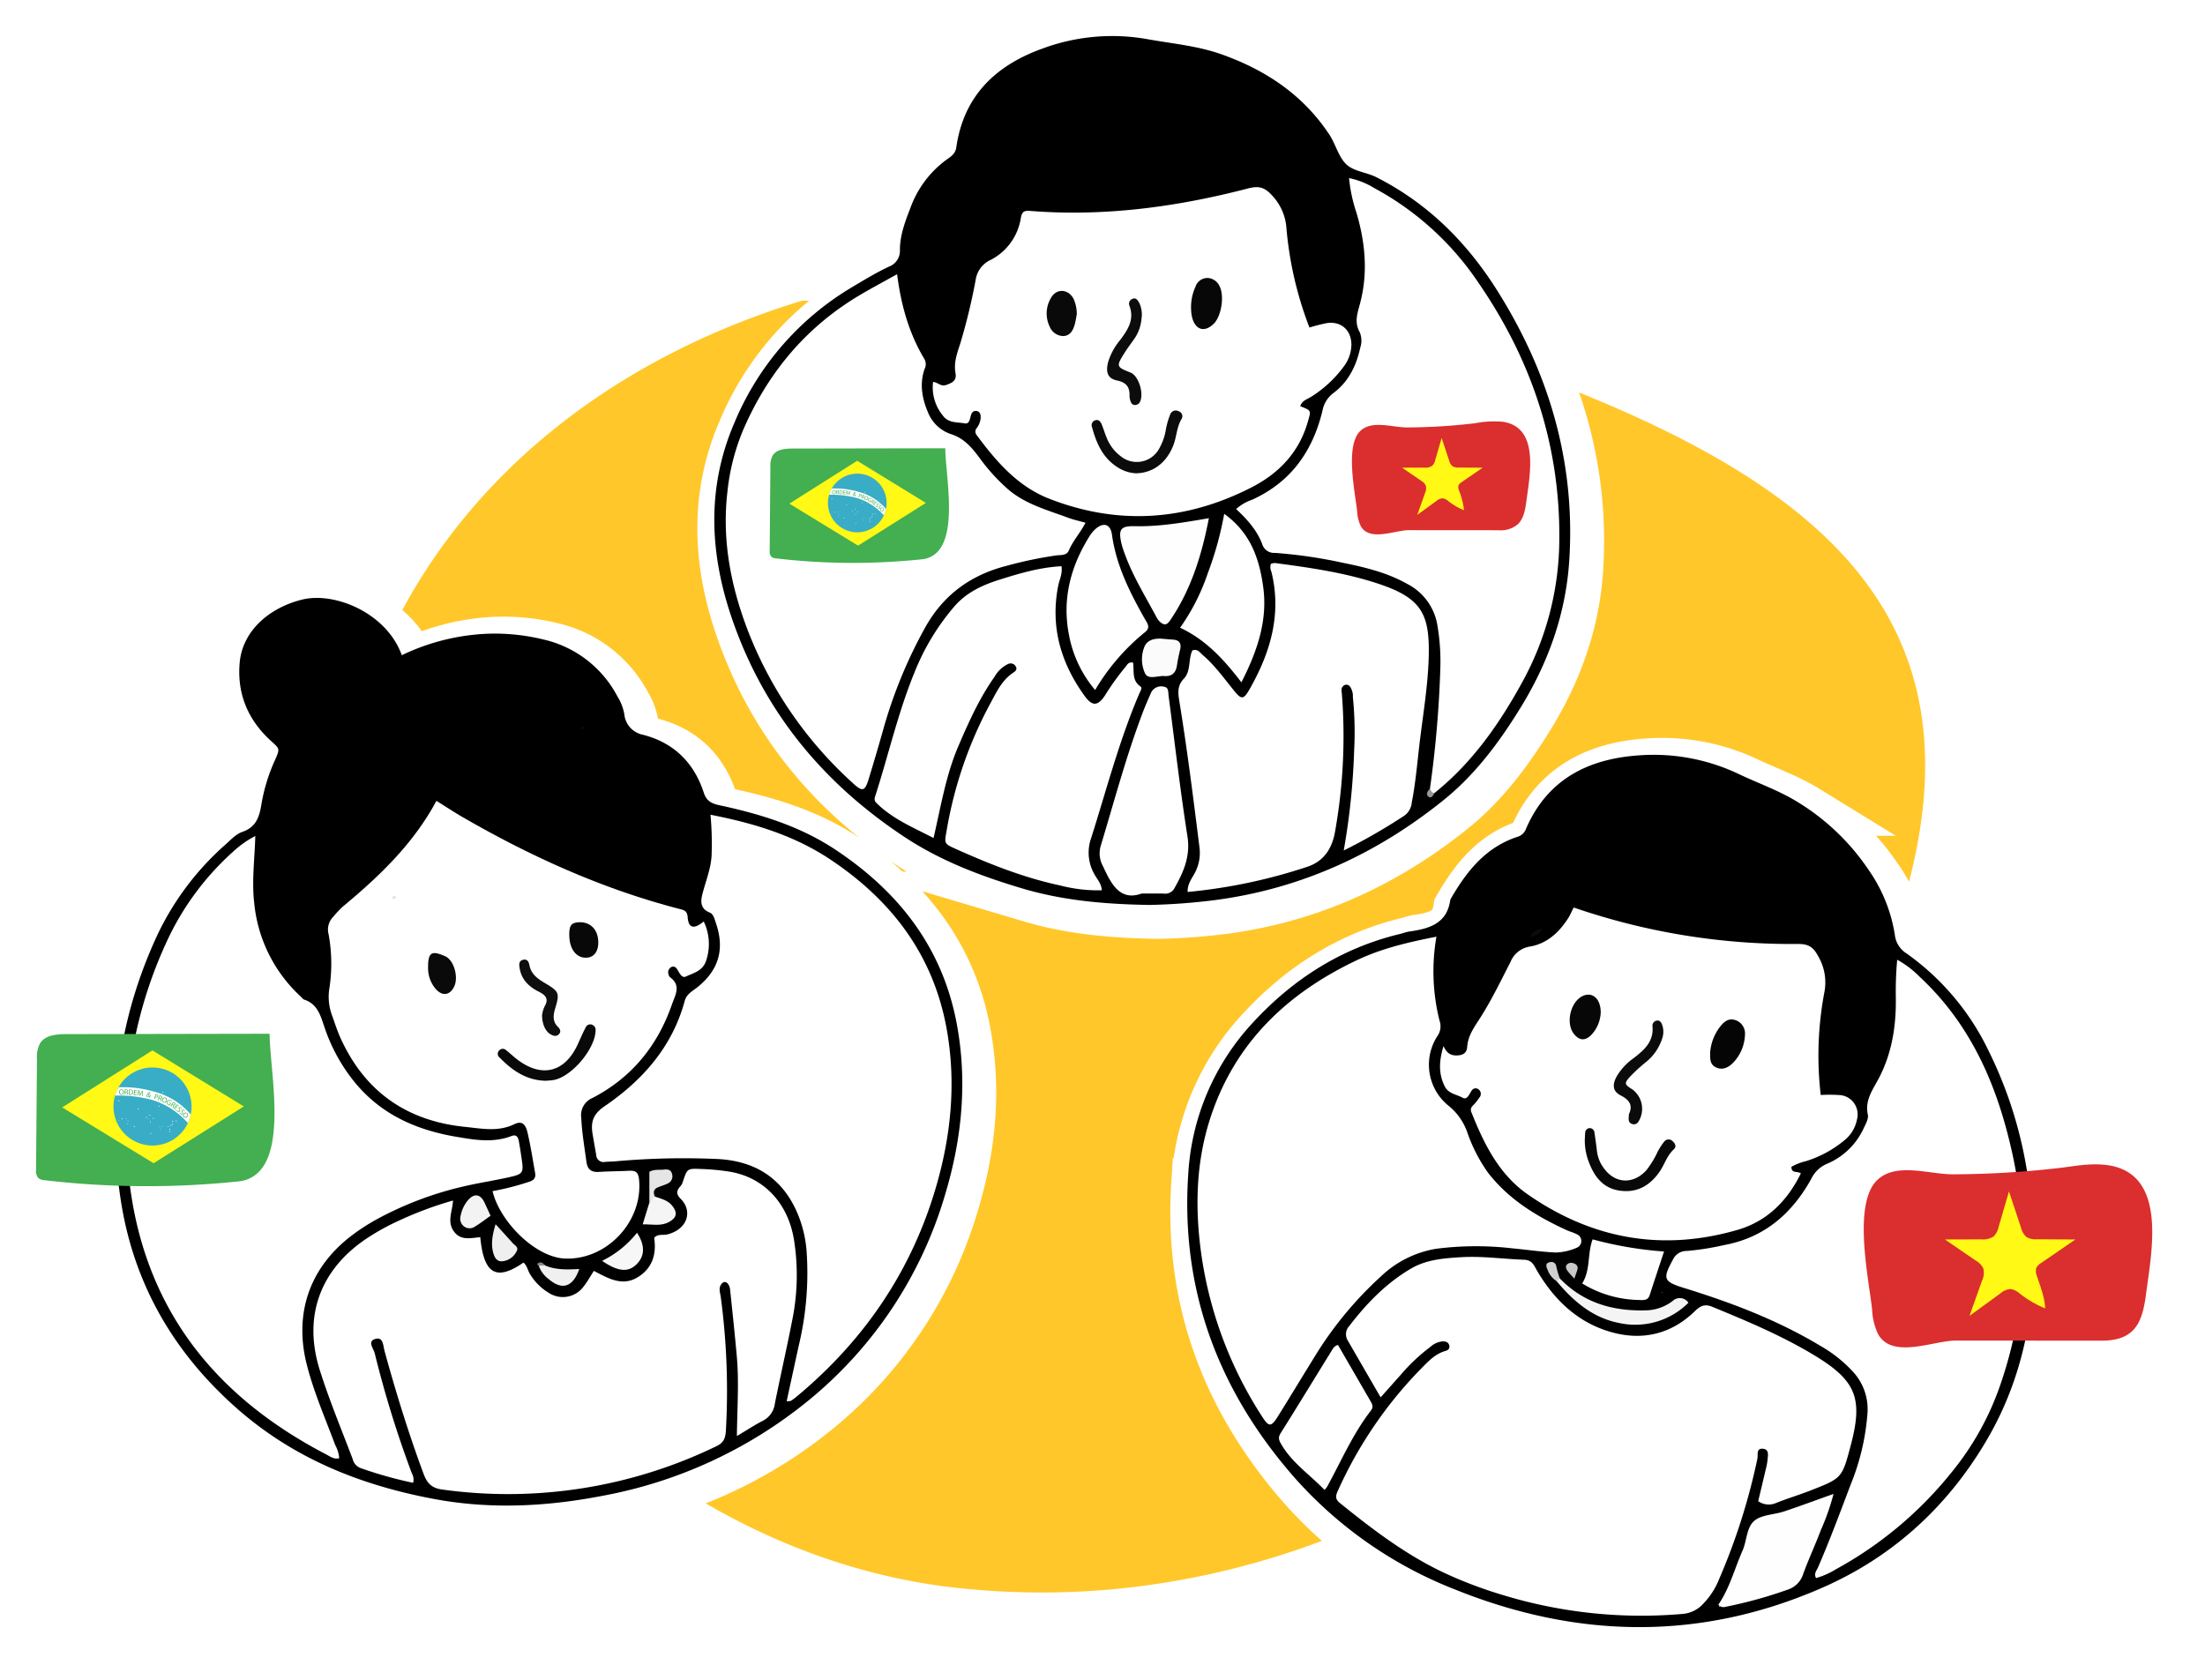 <svg xmlns="http://www.w3.org/2000/svg" xmlns:xlink="http://www.w3.org/1999/xlink" width="519.938" height="396.22" viewBox="0 0 519.938 396.22">
  <defs>
    <filter id="Union_1" x="0" y="0" width="519.938" height="396.22" filterUnits="userSpaceOnUse">
      <feOffset dx="2" dy="2" input="SourceAlpha"/>
      <feGaussianBlur stdDeviation="1.5" result="blur"/>
      <feFlood flood-opacity="0.161"/>
      <feComposite operator="in" in2="blur"/>
      <feComposite in="SourceGraphic"/>
    </filter>
  </defs>
  <g id="Group_1144" data-name="Group 1144" transform="translate(-779.5 -145.396)">
    <path id="Path_1304" data-name="Path 1304" d="M1197.5,364.8c-28.581,95.82-120.868,173.081-223.846,161.352-73.556-8.379-136.351-75.9-145.253-148.038a146.7,146.7,0,0,1-1.11-19.156,134.787,134.787,0,0,1,6.79-41.065c29.311-88.907,137.834-120.618,221.1-95.781,98.53,29.389,167.552,58.092,142.319,142.689" transform="translate(30.718 -6.38)" fill="#ffc729"/>
    <g transform="matrix(1, 0, 0, 1, 779.5, 145.4)" filter="url(#Union_1)">
      <path id="Union_1-2" data-name="Union 1" d="M-2786.379,365.358a98.375,98.375,0,0,1-37.983-26.517c-17.833-20.4-26.74-44.036-24.955-71.252a57.213,57.213,0,0,1,15.224-35.89c9.542-10.362,20.962-17.639,34.758-20.95.721-.172,1.422-.461,2.151-.563,4.68-.662,8.934-1.844,9.681-7.549,3.779-6.577,8.3-12.362,15.906-14.812a3.045,3.045,0,0,0,1.972-1.962c5.106-11.707,14.789-16.468,26.846-17.24a46.681,46.681,0,0,1,23.389,4.473c4.563,2.159,9.357,3.832,13.7,6.5A54.059,54.059,0,0,1-2688.9,195.62a36.553,36.553,0,0,1,6.207,15.345,5.937,5.937,0,0,0,2.778,4.4,59.858,59.858,0,0,1,19.386,23.068,99.366,99.366,0,0,1,9.008,28.295c2.846-.216,5.686-.5,8.511-.892,3.489-.481,7.025-1.056,10.509-.556,14.283,2.048,10.288,20.7,9,30.668-.5,3.83-1.335,6.724-3.3,8.534-1.563,1.44-3.84,2.2-7.223,2.192l-17.931-.013a78.87,78.87,0,0,1-8.629,22.7c-9.132,15.917-22.133,28.028-38.894,35.434a106.574,106.574,0,0,1-43.456,9.434A115.738,115.738,0,0,1-2786.379,365.358Zm-240.692-21.341c-17.555-3.272-33.555-9.695-47.128-21.863-14.824-13.287-23.986-29.5-26.9-49.1q-.218-1.463-.4-2.923-8.739-.28-17.434-1.3a2.565,2.565,0,0,1-1.564-.552,2.592,2.592,0,0,1-.5-1.909l.219-26.138a6.934,6.934,0,0,1,.715-3.679c1.229-1.958,3.948-2.174,6.26-2.179l13.614-.025a106.888,106.888,0,0,1,7.916-23.632,66.286,66.286,0,0,1,16.067-21.165c1.192-1.073,2.4-2.379,3.842-2.871,3.378-1.151,4.069-3.717,4.548-6.753a42.036,42.036,0,0,1,3.19-10.256c1.148-2.624,1.1-2.561-.916-4.389-5.485-4.969-8.115-11.173-7.435-18.572.67-7.285,6.737-12.813,14.667-14.8,7.747-1.94,20,3.165,23.552,13.1a51.359,51.359,0,0,1,20.628-5.078,48.551,48.551,0,0,1,12.869,1.391,26.322,26.322,0,0,1,17.369,13.44,11.714,11.714,0,0,1,1.6,4.118,5.458,5.458,0,0,0,4.418,4.891c7.317,1.894,12.029,6.605,14.336,13.689.652,2.005,1.932,2.55,3.715,2.934,9.6,2.066,18.9,4.91,27.206,10.4,15.009,9.924,25.361,23.142,28.72,41.142,2.525,13.533,1.248,26.906-2.676,40.029a98.4,98.4,0,0,1-32.332,48.833,107.575,107.575,0,0,1-48.316,22.409A118.789,118.789,0,0,1-3010,345.559,92.932,92.932,0,0,1-3027.072,344.017Zm138.632-143.989c-9.708-2.893-19.167-6.453-27.761-12.131-19.234-12.708-33.152-29.553-40.677-51.437-5.29-15.382-6.038-30.885.49-46.108a67.187,67.187,0,0,1,27.712-32.072c2.869-1.711,5.737-3.459,8.751-4.881a3.975,3.975,0,0,0,2.623-3.979c.013-3.547,1.288-6.79,2.529-10.027a24.351,24.351,0,0,1,8.647-11.366c1-.713,1.913-1.312,2.125-2.8,1.739-12.144,9.327-19.337,20.354-23.284A47.263,47.263,0,0,1-2858.83-.239c5.835,1.051,11.762,1.562,17.392,3.565,10.414,3.7,19.25,9.584,25.421,18.962,1.484,2.255,2.138,5.246,4.011,7,1.769,1.66,4.75,1.839,7.079,3.022,12.045,6.118,21.244,15.264,28.394,26.59,12.239,19.388,18.49,40.4,17.086,63.477-.778,12.777-4.959,24.431-11.651,35.253-4.979,8.052-10.6,15.6-18.021,21.573-15.755,12.682-33.514,20.843-53.664,23.54a146.47,146.47,0,0,1-15.6,1.171C-2868.764,203.758-2878.788,202.9-2888.44,200.028Z" transform="translate(3129.5 9.5)" fill="#fff" stroke="#fff" stroke-miterlimit="10" stroke-width="12"/>
    </g>
    <g id="Group_1140" data-name="Group 1140" transform="translate(-79 -323.107)">
      <g id="Group_1139" data-name="Group 1139" transform="translate(867 477)">
        <g id="Group_1022" data-name="Group 1022" transform="translate(18.607)">
          <path id="Path_1494" data-name="Path 1494" d="M-704.785-285.638a51.354,51.354,0,0,1,20.628-5.078,48.54,48.54,0,0,1,12.869,1.392,26.324,26.324,0,0,1,17.37,13.44,11.718,11.718,0,0,1,1.6,4.118,5.458,5.458,0,0,0,4.418,4.892c7.316,1.893,12.028,6.6,14.335,13.688.653,2.005,1.933,2.55,3.715,2.934,9.6,2.067,18.9,4.91,27.207,10.4,15.008,9.924,25.36,23.141,28.72,41.142,2.525,13.533,1.248,26.907-2.676,40.03a98.4,98.4,0,0,1-32.332,48.832,107.566,107.566,0,0,1-48.315,22.409c-13.214,2.579-26.52,3.28-39.847.8-17.556-3.272-33.555-9.695-47.128-21.862-14.823-13.287-23.986-29.5-26.9-49.1-3.214-21.594-.477-42.468,8.829-62.332A66.273,66.273,0,0,1-746.233-241.1c1.192-1.073,2.4-2.379,3.842-2.871,3.378-1.152,4.069-3.717,4.548-6.753a42.013,42.013,0,0,1,3.191-10.255c1.148-2.624,1.1-2.561-.916-4.39-5.485-4.969-8.115-11.173-7.435-18.572.67-7.284,6.737-12.813,14.667-14.8C-720.589-300.682-708.335-295.577-704.785-285.638Z" transform="translate(772.42 431.659)"/>
          <path id="Path_1495" data-name="Path 1495" d="M-462.471-288.57c-10.376-.159-20.4-1.014-30.053-3.889-9.708-2.892-19.167-6.453-27.762-12.131-19.234-12.708-33.151-29.554-40.677-51.437-5.29-15.382-6.038-30.885.49-46.108a67.18,67.18,0,0,1,27.712-32.071c2.869-1.711,5.736-3.459,8.75-4.881a3.974,3.974,0,0,0,2.624-3.979c.013-3.547,1.288-6.79,2.529-10.027a24.35,24.35,0,0,1,8.647-11.367c.995-.713,1.912-1.312,2.125-2.8,1.739-12.143,9.326-19.336,20.353-23.283a47.267,47.267,0,0,1,24.817-2.185c5.835,1.051,11.762,1.561,17.392,3.565,10.413,3.7,19.25,9.584,25.422,18.962,1.484,2.256,2.138,5.246,4.011,7,1.77,1.66,4.75,1.839,7.08,3.022,12.044,6.118,21.243,15.265,28.394,26.591,12.239,19.388,18.49,40.4,17.086,63.477-.778,12.777-4.959,24.432-11.651,35.253-4.979,8.053-10.6,15.6-18.021,21.573-15.755,12.682-33.515,20.843-53.663,23.539A146.3,146.3,0,0,1-462.471-288.57Z" transform="translate(706.478 493.486)"/>
          <path id="Path_1496" data-name="Path 1496" d="M-202.04-126.362c.119,13.7-2.77,28.682-10.6,42.326-9.131,15.917-22.132,28.028-38.894,35.435-28.765,12.71-57.879,12.257-86.9.568a98.372,98.372,0,0,1-37.983-26.517c-17.833-20.4-26.74-44.036-24.955-71.252a57.21,57.21,0,0,1,15.224-35.89c9.541-10.361,20.962-17.64,34.758-20.95.721-.173,1.422-.461,2.151-.564,4.68-.662,8.934-1.844,9.681-7.549,3.78-6.576,8.3-12.361,15.906-14.812a3.045,3.045,0,0,0,1.972-1.962c5.106-11.707,14.789-16.469,26.847-17.241a46.685,46.685,0,0,1,23.389,4.473c4.563,2.159,9.357,3.833,13.7,6.5a54.056,54.056,0,0,1,16.791,16.028,36.545,36.545,0,0,1,6.208,15.345,5.936,5.936,0,0,0,2.778,4.4,59.858,59.858,0,0,1,19.386,23.068C-205.345-160.267-202-144.662-202.04-126.362Z" transform="translate(654.442 414.391)"/>
          <path id="Path_1497" data-name="Path 1497" d="M-603.932-38.677c.076-6.675.511-12.614,0-18.533-.46-5.3-1.039-10.593-1.589-15.887a2.885,2.885,0,0,0-.445-1.377c-.584-.788-1.246-.653-1.739.136-.588.942-.145,1.948-.029,2.9a166.279,166.279,0,0,1,1.206,31.5c-.121,1.792-.49,2.834-2.261,3.672a112.573,112.573,0,0,1-64.652,10.2c-2.414-.329-3.532-1.444-4.363-3.68-3.536-9.517-6.523-19.2-9.211-28.983-.34-1.236-.286-3.319-2.064-2.877-2.1.521-.564,2.216-.261,3.374a252.362,252.362,0,0,0,8.76,28.339,3.006,3.006,0,0,1,.305,2.247A96.6,96.6,0,0,1-692.66-31.12a2.982,2.982,0,0,1-1.862-2.112C-697.149-40.17-700-47.021-702.246-54.1c-4.362-13.724.882-24.642,11.5-31.486a55.881,55.881,0,0,1,7.494-4.06,85.92,85.92,0,0,1,12.376-4.577c-.086,2.434-1.446,4.843.121,7.155,1.64,2.421,4.08,1.681,6.313,1.489.813,8.692,3.757,10.436,10.188,5.992.836.688.991,1.841,1.541,2.719a13,13,0,0,0,4.424,4.424,6.067,6.067,0,0,0,8.278-1.585c.838-1.055,1.488-2.26,2.352-3.595,3.269,1.681,6.627,3.759,10.333,1.5,3.439-2.093,4.483-5.4,3.889-9.3.873-1,2.1-.543,3.125-.807,4.858-1.248,5.948-5.59,3.143-8.367-1.165-1.154-1.017-2.011-.019-3.055a2.6,2.6,0,0,0,.507-.979c1.021-3.094,1.019-3.164,4.167-3.028A54.539,54.539,0,0,1-605.5-101c7.965,1.39,13.561,7.363,15.006,15.888a53.253,53.253,0,0,1-.406,19.2c-1.278,6.556-2.774,13.068-4.088,19.618a5.231,5.231,0,0,1-2.849,4.028C-599.691-41.32-601.434-40.163-603.932-38.677Z" transform="translate(750.584 368.84)" fill="#fff"/>
          <path id="Path_1498" data-name="Path 1498" d="M-561.551-85.847c.983-4.523,1.917-8.856,2.868-13.186a73.4,73.4,0,0,0,1.81-22.494,28.5,28.5,0,0,0-2.116-8.607c-3.657-8.641-10.461-12.586-19.517-12.864a180.188,180.188,0,0,0-23.306.561c-.861.085-1.732.075-2.594.151a1.71,1.71,0,0,1-2.049-1.619c-.275-1.585-.556-3.169-.828-4.755-.485-2.827-.1-4.781,2.772-6.742,8.974-6.116,15.986-14.009,18.919-24.85.441-1.631,1.787-2.273,2.928-3.177,5.111-4.054,6.547-9.03,4.431-15.173-.328-.953-.564-2.135-1.461-2.489-2.154-.849-2.183-2.516-1.763-4.206.773-3.109,2.06-6.087,2.207-9.351a74.032,74.032,0,0,0-.263-9.51c10.219,1.99,19.7,4.864,28.179,10.5,14.682,9.757,24.551,22.814,27.6,40.508,2.189,12.708.865,25.215-2.795,37.442-5.882,19.651-17.066,35.842-32.831,48.9-.38.315-.79.6-1.2.875A4.378,4.378,0,0,1-561.551-85.847Z" transform="translate(719.939 407.801)" fill="#fff"/>
          <path id="Path_1499" data-name="Path 1499" d="M-738.1-216.81c-.167,5.638-.856,10.668-.261,15.767a34.45,34.45,0,0,0,10.974,22.1c.273.252.509.625.831.73,3.136,1.023,3.848,3.8,4.751,6.458a41.333,41.333,0,0,0,6.846,12.653c6.231,7.811,14.539,11.56,24.133,13.208,4.43.76,8.771,1.514,13.128-.156,1.2-.46,1.566.29,1.737,1.215.271,1.46.483,2.931.7,4.4.436,2.981.26,3.357-2.781,4.047-3.734.849-7.536,1.4-11.259,2.292a81.026,81.026,0,0,0-20.044,7.614,48.254,48.254,0,0,0-5.919,3.816c-10,7.538-13.792,18.4-10.689,30.565,1.656,6.491,4.347,12.62,6.675,18.877a7.911,7.911,0,0,1,.961,3.149c-1.254.338-2.187-.436-3.094-.908-26.885-13.984-43.425-35.282-46.576-66.059a103.67,103.67,0,0,1,9.694-56.327,64.917,64.917,0,0,1,14.927-19.717A23.845,23.845,0,0,1-738.1-216.81Z" transform="translate(771.196 405.463)" fill="#fff"/>
          <path id="Path_1500" data-name="Path 1500" d="M-673.167-228.964c2.245,1.4,4.188,2.685,6.2,3.849,16.117,9.311,32.955,16.931,51.025,21.622,1.171.3,1.908.436,2.022,2,.187,2.55,1.47,2.888,3.784.978a12.236,12.236,0,0,1,.544,9.3c-.794,2.389-2.954,2.828-4.738,3.68-1,.479-1.542-.894-2.056-1.693-.395-.614-.91-.865-1.531-.455a1.386,1.386,0,0,0-.508,1.643,1.247,1.247,0,0,0,.327.655c2.716,1.967,1.253,4.178.47,6.426-3.405,9.787-9.51,17.278-18.74,22.065a4.4,4.4,0,0,0-2.642,4.719c.159,3.482.753,6.885,1.211,10.317.248,1.854,1.185,2.52,2.99,2.4,2.344-.155,4.7-.142,7.044-.267,1.446-.077,2.183.252,2.365,1.961,1.054,9.926-7.574,19.2-17.586,18.737a10.682,10.682,0,0,1-2.183-.37c-6.2-1.619-13.176-8.927-14.768-15.526a61.977,61.977,0,0,0,8.576-2.191c1.218-.359,1.667-.966,1.464-2.112-.56-3.165-1.048-6.349-1.778-9.474-.5-2.144-1.4-2.839-3.139-2-3.84,1.855-7.689,1.018-11.547.629-13.846-1.394-23.764-8.355-29.492-21.118-.758-1.688-1.3-3.472-1.941-5.213a12.617,12.617,0,0,1-.586-6.529,38.385,38.385,0,0,0-.213-12.579,4.263,4.263,0,0,1,1.036-4.047,26.722,26.722,0,0,1,2.266-2.42C-686.695-211.126-678.637-218.757-673.167-228.964Z" transform="translate(748.968 409.33)" fill="#fff"/>
          <path id="Path_1501" data-name="Path 1501" d="M-603.962-72.96a23.827,23.827,0,0,0,8.234-6.629c1.985,3.039,1.855,5.616-.256,7.582C-597.907-70.216-600.264-70.436-603.962-72.96Z" transform="translate(718.826 361.807)" fill="#f7f7f7"/>
          <path id="Path_1502" data-name="Path 1502" d="M-645.856-87.7c-1.312.92-2.458,1.817-3.7,2.557A2.189,2.189,0,0,1-652-85.1a2.347,2.347,0,0,1-.913-2.6,8.093,8.093,0,0,1,1.692-3.623c1.523-1.78,2.993-1.534,3.995.628C-646.812-89.809-646.412-88.92-645.856-87.7Z" transform="translate(734.423 365.915)" fill="#f3f3f3"/>
          <path id="Path_1503" data-name="Path 1503" d="M-587.068-92.14c1.482.524,3.057.842,4.126,2.185,1.289,1.619,1.063,2.813-.766,3.817-1.953,1.071-3.983.515-6.213.554l1.575-5.124C-587.779-91.06-588.465-92.533-587.068-92.14Z" transform="translate(714.359 365.821)" fill="#f5f5f5"/>
          <path id="Path_1504" data-name="Path 1504" d="M-641.18-82.535c1.553,1.71,2.787,3.045,3.992,4.407.52.588,1.594,1.02.909,2.078a4.155,4.155,0,0,1-3.534,2.264c-1.12-.021-1.625-.942-1.905-1.947C-642.333-77.941-641.921-80.072-641.18-82.535Z" transform="translate(730.933 362.744)" fill="#efefef"/>
          <path id="Path_1505" data-name="Path 1505" d="M-624.346-68.381c2.571,1.087,5.288.966,8.039.828-1.464,4.247-4.022,5.085-7.142,2.431a6.711,6.711,0,0,1-2.41-3.209A1.127,1.127,0,0,1-624.346-68.381Z" transform="translate(725.792 358.326)" fill="#f0f0f0"/>
          <path id="Path_1506" data-name="Path 1506" d="M-586.333-95.088l-1.279,1.431v-7.266c1.184-.642,2.32-.4,3.406-.518.914-.1,1.733-.02,1.964,1.121a1.822,1.822,0,0,1-1.019,2.146c-.758.389-1.6.6-2.388.944C-586.668-96.789-586.7-95.993-586.333-95.088Z" transform="translate(713.624 368.769)" fill="#e5e5e5"/>
          <path id="Path_1507" data-name="Path 1507" d="M-624.5-68.6l-1.513.05c-.295-.1-.444-.37-.237-.528C-625.5-69.641-624.983-69.135-624.5-68.6Z" transform="translate(725.948 358.54)" fill="#8c8c8c"/>
          <path id="Path_1508" data-name="Path 1508" d="M-610.535-254.189c-.086.033-.183.112-.255.093-.276-.074-.305-.226-.073-.372a.318.318,0,0,1,.272.053C-610.543-254.382-610.552-254.268-610.535-254.189Z" transform="translate(721.071 417.449)" fill="#151515"/>
          <path id="Path_1509" data-name="Path 1509" d="M-400.791-408.112a40.788,40.788,0,0,1,4.08-1.043c3.375-.507,5.776,1.635,5.814,5.043a8.794,8.794,0,0,1-1.786,5.175,27.965,27.965,0,0,1-7.55,7.059c-.966.657-2.331.94-2.723,2.322,2.682,1.046,2.541,1.006,1.8,3.609-2.074,7.277-6.811,12.224-13.376,15.575-15.5,7.912-31.472,8.947-47.688,2.6-7.377-2.886-12.449-8.77-17.059-15a1.274,1.274,0,0,1,.059-1.664,4.435,4.435,0,0,0,.9-2.4c.018-.631-.07-1.288-.743-1.538a1.089,1.089,0,0,0-1.464.734c-.359.861-.31,2.367-1.57,2.127-1.727-.328-3.743-.016-5.062-1.747a10.494,10.494,0,0,1-2.384-8.026c1.074.066,1.836,1.139,3.029.737,1.4-.473,2.593-1.006,2.265-2.79-.447-2.429.337-4.619,1.079-6.874a140.86,140.86,0,0,0,3.673-15.144,6.141,6.141,0,0,1,3.542-4.706,13.428,13.428,0,0,0,7.113-9.9c.267-1.414.706-1.768,2.159-1.653,17.458,1.385,34.559-.913,51.419-5.3,2.436-.635,3.847-.355,5.67,1.664a12.467,12.467,0,0,1,3.383,7.807A85.343,85.343,0,0,0-400.791-408.112Z" transform="translate(682.452 476.857)" fill="#fff"/>
          <path id="Path_1510" data-name="Path 1510" d="M-339-300.3a261.177,261.177,0,0,0,2.454-28.451,50.16,50.16,0,0,0-.668-9.988,13.353,13.353,0,0,0-7.079-9.881c-4.809-2.728-10.116-3.978-15.451-5.059a112.669,112.669,0,0,0-15.786-2.286,2.923,2.923,0,0,1-3.025-2.1c-1.233-3.263-3.56-5.831-6.136-8.235a10.663,10.663,0,0,1,3.721-2.184c9.182-4.142,14.346-11.485,16.638-21.026a6.685,6.685,0,0,1,2.626-4.188c3.51-2.648,5.363-6.407,6.272-10.645a5.266,5.266,0,0,0-.111-3.66c-1.394-2.451-.477-4.645.14-7.05,1.834-7.15,1.138-14.258-.956-21.263a36.4,36.4,0,0,1-1.709-8.042,18.387,18.387,0,0,1,5.964,2.367A69.014,69.014,0,0,1-327.6-419.738c12.5,18.15,19.243,38.138,19.114,60.27a70.414,70.414,0,0,1-8.665,33.846c-5.447,9.963-11.868,19.159-20.835,26.334C-338.766-299.18-339.174-299.449-339-300.3Z" transform="translate(649.067 477.857)" fill="#fff"/>
          <path id="Path_1511" data-name="Path 1511" d="M-476.361-352.5c-1.253,2.419-2.967,4.253-3.925,6.532-.53,1.259-1.889,1.042-2.935,1.171a95.715,95.715,0,0,0-11.6,2.416c-8.443,2.133-14.9,6.71-19.274,14.448a111.5,111.5,0,0,0-10.089,24.65q-1.569,5.531-3.246,11.03c-.955,3.14-1.471,3.306-3.857,1.1a94.41,94.41,0,0,1-24.894-36.437c-3.937-10.455-5.939-21.176-4.6-32.39a51.318,51.318,0,0,1,3.661-14.328c5.856-13.585,14.9-24.431,27.707-31.978,2.747-1.618,5.562-3.119,8.622-4.828.94,7.349,2.813,13.956,6.416,19.974a2.485,2.485,0,0,1,.061,2.4c-1.2,3.449-.614,6.847.765,10.111a8.87,8.87,0,0,0,5.48,5.239c3.057.968,4.9,3.15,6.686,5.556a45.243,45.243,0,0,0,6.711,7.407c4.155,3.591,9.327,4.915,14.267,6.772C-479.172-353.2-477.872-352.93-476.361-352.5Z" transform="translate(705.219 467.28)" fill="#fff"/>
          <path id="Path_1512" data-name="Path 1512" d="M-365.675-243.436A165.07,165.07,0,0,0-363.219-267a81.615,81.615,0,0,0-.3-12.614,3.959,3.959,0,0,0-.662-2.453,1.056,1.056,0,0,0-1.311-.37,1.5,1.5,0,0,0-.665.771,2.987,2.987,0,0,0,.029,1.1,128.039,128.039,0,0,1-1.572,32.563c-.63,3.742-2.384,7.08-6.71,8.463a127.184,127.184,0,0,1-28.069,5.889c-.085-2.052,1.18-3.37,1.866-4.832a10,10,0,0,0,.916-5.737c-1.442-11.544-2.888-23.086-4.766-34.57-.3-1.844-.465-3.533,1.089-5.156,1.7-1.771,1.011-4.51,2-6.657,1.2-.493,1.81.513,2.5,1.111,2.833,2.44,4.993,5.479,7.333,8.362,1.741,2.144,2.238,2.162,3.656-.322,4.921-8.615,7.627-17.69,5.16-27.7a2.623,2.623,0,0,1-.135-1.868,2.855,2.855,0,0,1,.968-.207c8.216,1.093,16.428,2.251,24.331,4.866,10.5,3.474,12.3,7.333,11.9,18.081-.25,6.781-1.437,13.527-2.213,20.289-.508,4.425-.9,8.863-1.757,13.244a4.22,4.22,0,0,1-1.755,3.1A133.842,133.842,0,0,1-365.675-243.436Z" transform="translate(655.418 435.506)" fill="#fff"/>
          <path id="Path_1513" data-name="Path 1513" d="M-465.647-310.11c.273,1.819-.5,3.175-.777,4.6-1.888,9.607.576,18.153,6.19,25.932,1.825,2.528,3.088,2.512,4.808-.013a60.252,60.252,0,0,1,4.751-6.636c.455-.506.716-1.37,1.9-1.166.308,1.889-.368,4.181,1.725,5.616.54.37-.008,1.129-.239,1.67-4.739,11.062-7.742,22.7-11.373,34.128a10.25,10.25,0,0,0,.962,8.826c.6,1.039,1.471,1.992,1.56,3.466A35.32,35.32,0,0,1-466-234.836c-8.493-1.8-16.524-5.006-24.429-8.536-2.937-1.313-2.858-1.3-2.307-4.371a97.079,97.079,0,0,1,10.147-29.707c1.532-2.8,2.834-5.816,5.7-7.65.567-.363.854-.9.358-1.538a1.384,1.384,0,0,0-1.667-.433,7.2,7.2,0,0,0-3.209,2.991c-3.6,5.082-6.126,10.73-8.571,16.424-2.9,6.759-4.072,13.988-5.841,21.641-4.832-2.512-9.674-4.487-13.488-8.286-.691-.689-.333-1.366-.115-2.048,3.044-9.548,5.277-19.355,9.088-28.658A54.967,54.967,0,0,1-490.76-300.8c2.816-3.185,6.557-4.9,10.449-6.123C-475.618-308.394-470.874-309.838-465.647-310.11Z" transform="translate(688.841 435.146)" fill="#fff"/>
          <path id="Path_1514" data-name="Path 1514" d="M-422.018-219.679c-5.072,1.829-7.136-2.172-9.094-6.442a6.215,6.215,0,0,1-.586-4.636c3.227-10.65,6.07-21.42,10.04-31.834.572-1.5,1.23-2.969,1.874-4.442a2.632,2.632,0,0,1,3.13-1.4c1.066.164.9,1.323,1.01,2.157,1.456,11.045,2.723,22.12,4.445,33.123.738,4.715-.937,8.445-3.089,12.247a2.415,2.415,0,0,1-2.457,1.239C-418.232-219.708-419.719-219.679-422.018-219.679Z" transform="translate(664.094 421.906)" fill="#fff"/>
          <path id="Path_1515" data-name="Path 1515" d="M-436.6-285.467a27.958,27.958,0,0,1-6.186-13.083c-1.606-8.3.363-15.906,4.736-22.99a8.378,8.378,0,0,1,1.367-1.749c1.964-1.826,3.692-1.417,4.057,1.223,1.006,7.271,4.228,13.617,7.762,19.867.6,1.056,1.428,2.008-.042,3.148A50.608,50.608,0,0,0-436.6-285.467Z" transform="translate(667.726 439.695)" fill="#fff"/>
          <path id="Path_1516" data-name="Path 1516" d="M-393.668-328.232c6.244,4.493,8.285,10.636,9.191,17.22,1.081,7.863-1.325,15.042-5.136,22.52-4.084-5.325-8.269-9.961-14.454-12.883a49.633,49.633,0,0,0,6.536-12.877A79.125,79.125,0,0,0-393.668-328.232Z" transform="translate(655.23 440.911)" fill="#fff"/>
          <path id="Path_1517" data-name="Path 1517" d="M-403.88-326.722c-1.715,8.879-4.255,16.922-9.146,24.11-.819,1.2-1.445,1.114-2.327.388a3.857,3.857,0,0,1-.887-1.167c-2.614-4.91-5.569-9.65-7.474-14.915a20.8,20.8,0,0,1-.792-2.466c-.754-3.337-.187-4.139,3.152-4.065C-415.632-324.708-410.032-325.67-403.88-326.722Z" transform="translate(661.827 440.431)" fill="#fefefe"/>
          <path id="Path_1518" data-name="Path 1518" d="M-412.186-285.017c.735.06,1.469.134,2.205.177,1.651.1,2.081.976,1.7,2.491-.3,1.191-.533,2.4-.721,3.614-.269,1.737-1.183,2.621-2.985,2.492-1.544-.11-3.671.883-4.488-.53a7.9,7.9,0,0,1-.31-6.083C-416.147-284.854-414.166-285.226-412.186-285.017Z" transform="translate(659.419 427.179)" fill="#fbfbfb"/>
          <path id="Path_1519" data-name="Path 1519" d="M-318.01-233.086c.26.419.477.881,1.021,1.014-.277.671-.77,1.352-1.441.753C-318.994-231.822-318.61-232.594-318.01-233.086Z" transform="translate(628.073 410.641)" fill="#989898"/>
          <path id="Path_1520" data-name="Path 1520" d="M-339.613-38.112c-2.686-4.641-5.222-9.008-7.742-13.385a2.816,2.816,0,0,1,.331-3.422c4.1-5.355,8.747-10.145,14.589-13.568,3.6-2.111,7.742-2.436,11.835-2.676,4.96-.29,9.881.427,14.821.6,1.958.071,2.361,1.424,3.1,2.68,4.042,6.84,9.54,12.1,17.265,14.338,7.4,2.14,14.238.6,19.869-4.866,1.321-1.281,2.339-1.787,4.118-1.057,8.24,3.385,16.455,6.83,24.095,11.454,9.884,5.983,11.508,10.173,8.552,21.29-2.033,7.642-2.023,7.666-9.466,10.579-2.644,1.034-5.374,1.853-8.015,2.9a4.317,4.317,0,0,1-4.324-.376c.578-2.429,1.178-4.933,1.763-7.438a14.873,14.873,0,0,0,.425-2.181c.085-1.066.5-2.565-1.017-2.744-1.7-.2-1.166,1.4-1.374,2.4a148.066,148.066,0,0,1-8.975,28.248,17.646,17.646,0,0,1-3.74,5.849,7.326,7.326,0,0,1-4.756,2.438,111.97,111.97,0,0,1-42.192-4.337A102.4,102.4,0,0,1-323.99,3.57C-333.279-.681-341.34-6.813-349.23-13.2c-1.114-.9-1.025-1.677-.477-2.862a99.106,99.106,0,0,1,19.481-28.664c1.732-1.744,3.4-3.632,5.918-4.333.691-.192,1.064-.631.862-1.348-.2-.693-.79-.891-1.448-.912a4.931,4.931,0,0,0-3,1.313,43.617,43.617,0,0,0-7.014,6.615C-336.383-41.745-337.847-40.093-339.613-38.112Z" transform="translate(638.061 359.148)" fill="#fff"/>
          <path id="Path_1521" data-name="Path 1521" d="M-224.416-147.861a35.116,35.116,0,0,1,4.71.036,4.569,4.569,0,0,1,3.861,5.644,8.361,8.361,0,0,1-2.967,4.991,26.719,26.719,0,0,1-9.071,4.927,13.349,13.349,0,0,0-3.43,1.327c-.073,1.642,1.429.963,2.217,1.564-3.2,6.48-7.927,11.3-15.01,13.343-17.779,5.129-34.29,2.106-49.382-8.38-6.752-4.691-10.3-11.847-13.259-19.294a1.323,1.323,0,0,1,.265-1.606,13.468,13.468,0,0,0,1.628-2,1.321,1.321,0,0,0-.347-1.951,1.09,1.09,0,0,0-1.57.445c-.543.766-1.005,2.207-2.083,1.6-1.441-.816-3.359-.909-4.245-2.732-1.382-2.841-1.407-5.655-.27-9.443.809,1.746,1.762,2.183,2.968,2.2,1.433.016,2.519-.446,2.618-1.971.178-2.759,1.756-4.815,3.149-7.011,2.654-4.184,4.8-8.652,7.065-13.051a5.909,5.909,0,0,1,4.613-3.652c3.93-.663,6.84-3.3,8.979-6.671.522-.821.9-1.732,1.313-2.532a157.8,157.8,0,0,0,52.964,8.6c2.451,0,3.568.761,4.717,2.948a12.182,12.182,0,0,1,1.441,8.382A80.184,80.184,0,0,0-224.416-147.861Z" transform="translate(626.634 397.596)" fill="#fff"/>
          <path id="Path_1522" data-name="Path 1522" d="M-181.483-174.013a23.224,23.224,0,0,1,5.354,4.078C-165.841-160.355-159.721-148.368-156-135c5.661,20.328,5.854,40.575-.983,60.694a66.857,66.857,0,0,1-11.8,21.33,90.736,90.736,0,0,1-27.184,22.73,18.272,18.272,0,0,1-4.647,2.053c-.576-1.049.125-1.754.441-2.481,2.816-6.462,5.258-13.083,7.757-19.659a55.114,55.114,0,0,0,3.938-16.914,13.028,13.028,0,0,0-3.374-9.543A32.1,32.1,0,0,0-199.673-83c-10.037-6.025-20.882-10.146-32.019-13.585-4.954-1.53-5.151-2.174-2.645-6.754a3.512,3.512,0,0,1,3.249-1.994,63.626,63.626,0,0,0,8.788-1.387c9.476-1.743,15.994-7.4,20.541-15.59a7.246,7.246,0,0,1,3.85-3.629,16.563,16.563,0,0,0,8.553-8.4c.487-.983,1.15-2.2.947-3.145-.732-3.4,1.143-5.822,2.563-8.518,3.2-6.066,4.169-12.667,4.033-19.428A83.456,83.456,0,0,1-181.483-174.013Z" transform="translate(601.734 391.847)" fill="#fff"/>
          <path id="Path_1523" data-name="Path 1523" d="M-341.708-181.982a47.744,47.744,0,0,0,.719,19.771,3.989,3.989,0,0,1-.516,3.7,12.429,12.429,0,0,0,2.59,16.35,13.978,13.978,0,0,1,4.44,6.2A37.467,37.467,0,0,0-329.6-126.4c4.879,6.359,11.485,10.361,18.619,13.636.786.361,1.651.56,2.4.971a1.714,1.714,0,0,1-.025,3.159,13.347,13.347,0,0,1-5.008,1.133c-3.468-.169-6.893-.672-10.34-1a74.178,74.178,0,0,0-17.762.11,24.639,24.639,0,0,0-13.074,6.516,86.914,86.914,0,0,0-15.77,19.153c-2.871,4.628-5.679,9.3-8.563,13.916-1.518,2.432-2.1,2.476-3.594.147a94.882,94.882,0,0,1-14.7-40.467c-1.216-10.217-.8-20.294,2.4-30.12,5.78-17.736,18.15-29.436,34.608-37.222C-354.59-179.214-348.359-180.684-341.708-181.982Z" transform="translate(653.313 394.383)" fill="#fff"/>
          <path id="Path_1524" data-name="Path 1524" d="M-359.146-6.595c-3.46-3.61-7.652-6.371-10.2-10.776-.545-.942-.8-1.546-.136-2.607,4.027-6.387,7.942-12.843,11.915-19.265.378-.611.714-1.317,1.6-1.538q3.79,6.551,7.607,13.143c.436.753.869,1.422.166,2.329-4.282,5.517-7.016,11.932-10.346,18A5.621,5.621,0,0,1-359.146-6.595Z" transform="translate(644.353 349.46)" fill="#fff"/>
          <path id="Path_1525" data-name="Path 1525" d="M-217.937,36.869c2.672-3.9,3.822-8.48,5.7-12.736,1.038-2.358.934-5.53,2.809-7.077,1.735-1.431,4.631-1.4,6.961-2.172,3.811-1.27,7.577-2.676,11.7-4.146a56.279,56.279,0,0,1-3.014,8.572c-1.3,3.46-2.874,6.821-4.143,10.293a5.618,5.618,0,0,1-3.415,3.629,105.026,105.026,0,0,1-14.948,4.146,1.521,1.521,0,0,1-1.643-.537l.548.159Z" transform="translate(596.014 333.069)" fill="#fefefe"/>
          <path id="Path_1526" data-name="Path 1526" d="M-265.019-66.9c2.032-3.3,1.179-7,2.462-10.4a87.587,87.587,0,0,0,16.834,2.86c-1.188,3.606-2.3,6.956-3.392,10.314-.412,1.27-1.453,1.159-2.423,1.126A26.5,26.5,0,0,1-265.019-66.9Z" transform="translate(610.993 361.08)" fill="#fefefe"/>
          <path id="Path_1527" data-name="Path 1527" d="M-273.139-63.86c5.709,5.939,12.874,7.858,20.838,7.53a10.816,10.816,0,0,0,5.8-2.2,2.431,2.431,0,0,1,3.705.424,17.734,17.734,0,0,1-16.3,4.787c-6.223-1.191-10.807-5.108-14.755-9.852C-274-63.8-273.848-64.121-273.139-63.86Z" transform="translate(613.819 356.832)" fill="#f4f4f4"/>
          <path id="Path_1528" data-name="Path 1528" d="M-274.257-65.606l-.711.686a5.332,5.332,0,0,1-2.194-2.8c-.307-.636-.538-1.481.549-1.683a1.152,1.152,0,0,1,1.546,1.036A24.267,24.267,0,0,0-274.257-65.606Z" transform="translate(614.937 358.578)" fill="#d0d0d0"/>
          <path id="Path_1529" data-name="Path 1529" d="M-268.657-65.445c-.768-.863-1.192-1.283-1.546-1.754-.368-.49-.661-1.073-.162-1.621A1.447,1.447,0,0,1-268.682-69a1.094,1.094,0,0,1,.748,1.42C-268.094-67.019-268.308-66.469-268.657-65.445Z" transform="translate(612.778 358.496)" fill="#c8c8c8"/>
          <path id="Path_1530" data-name="Path 1530" d="M-280.052-184.851c-.647,1.548-1.688,1.706-2.892,2.029C-282.461-184.3-281.4-184.421-280.052-184.851Z" transform="translate(616.695 395.295)" fill="#0c0c0c"/>
          <path id="Path_1531" data-name="Path 1531" d="M-237.391-59.132l.094.279-.251-.03Z" transform="translate(602.253 355.299)" fill="#616161"/>
          <path id="Path_1532" data-name="Path 1532" d="M-217.929,49.02l.464.364c-.231.233-.3.183-.239-.156.007-.043-.149-.114-.231-.176A.169.169,0,0,1-217.929,49.02Z" transform="translate(596.013 320.89)" fill="#fefefe"/>
          <path id="Path_1533" data-name="Path 1533" d="M-628.653-138.361c-4.622-.049-7.986-2.433-10.992-5.506a1.091,1.091,0,0,1-.054-1.637,1.112,1.112,0,0,1,1.644-.048c.876.678,1.674,1.456,2.551,2.131,5.83,4.486,11.3,3.111,14.355-3.589.612-1.341,1.188-2.7,1.882-4a1.137,1.137,0,0,1,1.575-.51,1.216,1.216,0,0,1,.719,1.178c.016,4.355-5.61,11.067-9.923,11.813C-627.5-138.425-628.12-138.41-628.653-138.361Z" transform="translate(730.305 384.735)" fill="#090909"/>
          <path id="Path_1534" data-name="Path 1534" d="M-627.225-160.973a7.03,7.03,0,0,1,.6-2.054c1.083-1.819.146-2.7-1.342-3.448-2.3-1.159-4.066-2.788-4.528-5.455-.142-.822-.326-1.846.848-2.1.9-.2,1.286.46,1.437,1.27.4,2.163,1.979,3.243,3.73,4.279,3.3,1.955,3.418,2.341,2.362,5.883-.481,1.609-.7,3.119.67,4.446.45.436.755,1.03.257,1.62-.593.7-1.328.491-2,.113C-626.414-157.113-627.222-158.8-627.225-160.973Z" transform="translate(727.938 391.865)" fill="#0e0e0e"/>
          <path id="Path_1535" data-name="Path 1535" d="M-664.132-172.916c-.051-3.885,1.1-3.887,3.957-2.689,2.148.9,3.259,4.944,2.2,7.179-.931,1.97-2.622,2.352-4.14.812A7.456,7.456,0,0,1-664.132-172.916Z" transform="translate(737.969 392.577)" fill="#0a0a0a"/>
          <path id="Path_1536" data-name="Path 1536" d="M-608.466-182.392c.075,2.191-.937,3.628-2.654,3.769-2.374.2-4.072-1.843-4.185-5.024-.089-2.517.41-3.25,2.273-3.33C-610.351-187.092-608.565-185.3-608.466-182.392Z" transform="translate(722.438 395.973)" fill="#080808"/>
          <path id="Path_1537" data-name="Path 1537" d="M-676.239-195.385c-.283-.113-.366-.321-.16-.54a2.166,2.166,0,0,1,.56-.319c.059.2.219.447.151.578C-675.766-195.517-676.047-195.474-676.239-195.385Z" transform="translate(741.908 398.92)" fill="#e2e2e2"/>
          <path id="Path_1538" data-name="Path 1538" d="M-424.239-349.154a8.724,8.724,0,0,1-4.3-1.427c-3.484-2.194-4.99-5.667-6.013-9.436a1.215,1.215,0,0,1,.574-1.572c.882-.4,1.4.169,1.7.9.421,1.024.725,2.1,1.158,3.116a10.081,10.081,0,0,0,3.3,4.375,6,6,0,0,0,8.994-1.6,13.624,13.624,0,0,0,1.708-4.855,18.121,18.121,0,0,1,1.056-3.529,1.367,1.367,0,0,1,1.9-.614,1.228,1.228,0,0,1,.731,1.8c-1.19,1.956-1.167,4.262-1.986,6.32C-417.017-351.642-420.186-349.2-424.239-349.154Z" transform="translate(664.952 452.276)" fill="#0b0b0b"/>
          <path id="Path_1539" data-name="Path 1539" d="M-421.205-397.928a9.646,9.646,0,0,1-1.887,4.989c-.7,1.013-1.454,1.992-2.107,3.036-2.007,3.207-1.96,3.323,1.431,4.663,1.916.758,3.249,5.083,2.133,7.041a1.348,1.348,0,0,1-.855.58,1.037,1.037,0,0,1-1.2-.626,3.858,3.858,0,0,1-.336-1.425c.074-2.126-.675-3.233-2.98-3.72-2.208-.466-2.666-1.992-2.061-4.35a14.8,14.8,0,0,1,2.809-5.16c1.825-2.417,3.441-4.858,2.209-8.117a1.213,1.213,0,0,1,.614-1.571c.934-.464,1.341.29,1.7.912A6.318,6.318,0,0,1-421.205-397.928Z" transform="translate(663.261 464.613)" fill="#0c0c0c"/>
          <path id="Path_1540" data-name="Path 1540" d="M-400.269-402.382a11.593,11.593,0,0,1,1.035-5.365,2.981,2.981,0,0,1,2.8-2.062,3.23,3.23,0,0,1,2.889,1.987c1.161,2.191.433,6.962-1.324,8.745-2.159,2.191-4.369,1.6-5.162-1.435A9.738,9.738,0,0,1-400.269-402.382Z" transform="translate(654.022 466.865)" fill="#070707"/>
          <path id="Path_1541" data-name="Path 1541" d="M-443.117-399.8c-.111.554-.242,1.537-.511,2.479-.393,1.376-1.128,2.609-2.712,2.64a3.543,3.543,0,0,1-3.171-2.234,7.1,7.1,0,0,1,.32-6.773c1.276-2.3,4.079-2.127,5.314.226A8.657,8.657,0,0,1-443.117-399.8Z" transform="translate(669.915 465.436)" fill="#090909"/>
          <path id="Path_1542" data-name="Path 1542" d="M-264.12-112.906c.029-.616.039-1.233.093-1.847a1.108,1.108,0,0,1,.946-1.011,1.126,1.126,0,0,1,1.24,1.077c.232,1.463.422,2.933.595,4.4a8.317,8.317,0,0,0,1.472,3.76c2.605,3.816,6.892,4.156,10.076.8a20.789,20.789,0,0,0,2.717-4.4,15.622,15.622,0,0,1,1.6-2.482,1.318,1.318,0,0,1,1.984-.076c.572.518.98,1.272.258,1.928-1.614,1.465-2.169,3.574-3.363,5.287-2.316,3.325-5.393,5.063-9.513,4.421-3.895-.608-5.9-3.385-7.168-6.764A14.069,14.069,0,0,1-264.12-112.906Z" transform="translate(610.707 373.319)" fill="#080808"/>
          <path id="Path_1543" data-name="Path 1543" d="M-250.518-130.915c.93-1.966.253-3.289-1.961-4.418-1.883-.961-2-2.492-.941-4.45a13.948,13.948,0,0,1,4-4.325c2.508-1.927,4.813-3.927,4.448-7.558a1.2,1.2,0,0,1,1.068-1.308c.746-.1,1.052.528,1.257,1.109a4.889,4.889,0,0,1-.083,3.262,11.7,11.7,0,0,1-3.752,5.4,37.228,37.228,0,0,0-3.816,3.5c-1.39,1.541-1.268,1.8.594,2.963a5.7,5.7,0,0,1,1.36,7.7,1.2,1.2,0,0,1-1.3.494C-250.824-128.864-250.59-129.8-250.518-130.915Z" transform="translate(607.515 385.158)" fill="#0b0b0b"/>
          <path id="Path_1544" data-name="Path 1544" d="M-220.763-145.67a11.389,11.389,0,0,1,2.425-6.093c.889-1.122,1.986-1.972,3.5-1.447a3.315,3.315,0,0,1,2.279,3.472,9.982,9.982,0,0,1-2.863,6.659c-1.078,1.073-2.469,1.765-4.021,1C-220.934-142.812-220.761-144.295-220.763-145.67Z" transform="translate(596.914 385.28)" fill="#050505"/>
          <path id="Path_1545" data-name="Path 1545" d="M-262.021-157.754a8.2,8.2,0,0,1-2.3,5.393c-1.462,1.4-2.807,1.24-4.056-.361-1.9-2.434-.843-7.3,1.906-8.793C-264.151-162.773-262.026-161.123-262.021-157.754Z" transform="translate(612.366 388.005)" fill="#070707"/>
        </g>
        <g id="Group_1029" data-name="Group 1029" transform="translate(430.975 266.086)">
          <g id="Group_1026" data-name="Group 1026" transform="translate(0)">
            <g id="Group_1025" data-name="Group 1025">
              <g id="Group_1024" data-name="Group 1024">
                <g id="Group_1023" data-name="Group 1023">
                  <path id="Path_1546" data-name="Path 1546" d="M-104.426-63.854c-1.563,1.44-3.839,2.2-7.224,2.193q-17.16-.014-34.33-.025c-5.175,0-14.956,4.474-18.29-1.526a14.854,14.854,0,0,1-1.4-5.725c-.753-7.1-4.656-24.914,1.168-30.565,4.531-4.4,12.53-1.264,18.249-1.393a224.9,224.9,0,0,0,25.619-1.6c3.488-.481,7.024-1.056,10.509-.556,14.281,2.048,10.286,20.7,9,30.667C-101.624-68.557-102.461-65.664-104.426-63.854Z" transform="translate(167.645 103.248)" fill="#db2e2e"/>
                </g>
              </g>
            </g>
          </g>
          <g id="Group_1028" data-name="Group 1028" transform="translate(19.131 6.385)">
            <g id="Group_1027" data-name="Group 1027">
              <path id="Path_1547" data-name="Path 1547" d="M-118.086-75.7a3.111,3.111,0,0,0,.215,1.834c.858,2.579,1.8,4.951,1.933,7.569a24.983,24.983,0,0,1-6.235-3.683,3.89,3.89,0,0,0-1.937-.875,3.908,3.908,0,0,0-2.363,1.008l-7.319,5.322,2.935-8.243a4.338,4.338,0,0,0,.309-3,4.315,4.315,0,0,0-1.737-1.78l-7.3-5.005,8.574-.025a4.445,4.445,0,0,0,2.939-.709,4.43,4.43,0,0,0,1.148-2.223l2.445-8.371,2.834,8.542a4.214,4.214,0,0,0,1.278,2.2,4.22,4.22,0,0,0,2.5.541l9.045.053-8.062,5.537a2.882,2.882,0,0,0-1.158,1.186C-118.06-75.784-118.074-75.744-118.086-75.7Z" transform="translate(139.587 93.884)" fill="#fff915"/>
            </g>
          </g>
        </g>
        <g id="Group_1036" data-name="Group 1036" transform="translate(310.287 90.849)">
          <g id="Group_1033" data-name="Group 1033">
            <g id="Group_1032" data-name="Group 1032">
              <g id="Group_1031" data-name="Group 1031">
                <g id="Group_1030" data-name="Group 1030">
                  <path id="Path_1548" data-name="Path 1548" d="M-305.582-335.906a6.27,6.27,0,0,1-4.463,1.355q-10.6-.009-21.213-.016c-3.2,0-9.241,2.765-11.3-.943a9.185,9.185,0,0,1-.864-3.537c-.465-4.386-2.877-15.394.722-18.886,2.8-2.716,7.742-.781,11.276-.861a138.9,138.9,0,0,0,15.83-.991,23.431,23.431,0,0,1,6.494-.344c8.825,1.265,6.356,12.79,5.558,18.949C-303.85-338.812-304.368-337.025-305.582-335.906Z" transform="translate(344.645 360.248)" fill="#db2e2e"/>
                </g>
              </g>
            </g>
          </g>
          <g id="Group_1035" data-name="Group 1035" transform="translate(11.821 3.945)">
            <g id="Group_1034" data-name="Group 1034">
              <path id="Path_1549" data-name="Path 1549" d="M-314.023-343.228a1.923,1.923,0,0,0,.134,1.133,17.839,17.839,0,0,1,1.195,4.677,15.462,15.462,0,0,1-3.853-2.276,2.4,2.4,0,0,0-1.2-.541,2.413,2.413,0,0,0-1.46.623l-4.523,3.289,1.814-5.093a2.682,2.682,0,0,0,.191-1.853,2.675,2.675,0,0,0-1.074-1.1l-4.512-3.093,5.3-.015a2.748,2.748,0,0,0,1.816-.438,2.737,2.737,0,0,0,.709-1.374l1.51-5.173,1.752,5.278a2.606,2.606,0,0,0,.79,1.36,2.606,2.606,0,0,0,1.544.334l5.589.033-4.982,3.422a1.782,1.782,0,0,0-.715.733C-314.006-343.278-314.015-343.253-314.023-343.228Z" transform="translate(327.308 354.462)" fill="#fff915"/>
            </g>
          </g>
        </g>
        <g id="Group_1087" data-name="Group 1087" transform="translate(0 235.291)">
          <g id="Group_1040" data-name="Group 1040" transform="translate(0 0)">
            <g id="Group_1039" data-name="Group 1039">
              <g id="Group_1038" data-name="Group 1038">
                <g id="Group_1037" data-name="Group 1037">
                  <path id="Path_1550" data-name="Path 1550" d="M-746.819-116.218a7.7,7.7,0,0,1-5.225,2.633,207.426,207.426,0,0,1-45.6-.283,2.566,2.566,0,0,1-1.564-.552,2.592,2.592,0,0,1-.5-1.909l.219-26.138a6.934,6.934,0,0,1,.715-3.68c1.229-1.958,3.948-2.174,6.26-2.179l47.881-.087C-744.628-140.74-740.936-122.99-746.819-116.218Z" transform="translate(799.708 148.412)" fill="#43af50"/>
                </g>
              </g>
            </g>
          </g>
          <g id="Group_1041" data-name="Group 1041" transform="translate(6.167 3.924)">
            <path id="Path_1551" data-name="Path 1551" d="M-790.663-129.211l21.269-13.447,21.549,13.222-21.269,13.391Z" transform="translate(790.663 142.657)" fill="#fff915"/>
          </g>
          <g id="Group_1042" data-name="Group 1042" transform="translate(18.265 7.961)">
            <path id="Path_1552" data-name="Path 1552" d="M-754.523-127.535a8.922,8.922,0,0,1-.194,1.87,8.883,8.883,0,0,1-.668,2.019,9.205,9.205,0,0,1-8.34,5.308,9.2,9.2,0,0,1-9.2-9.2,9.052,9.052,0,0,1,.371-2.578,9.267,9.267,0,0,1,.816-1.959,9.208,9.208,0,0,1,8.01-4.665A9.2,9.2,0,0,1-754.523-127.535Z" transform="translate(772.921 136.737)" fill="#39acc6"/>
          </g>
          <g id="Group_1043" data-name="Group 1043" transform="translate(18.636 12.587)">
            <path id="Path_1553" data-name="Path 1553" d="M-754.544-123.506a8.886,8.886,0,0,1-.667,2.019c-.013-.007-.02-.02-.036-.034a18.405,18.405,0,0,0-8.385-5.415,30.928,30.928,0,0,0-8.745-1.019,9.268,9.268,0,0,1,.816-1.959,25.558,25.558,0,0,1,8.378,1.033A16.817,16.817,0,0,1-754.544-123.506Z" transform="translate(772.377 129.952)" fill="#fff"/>
          </g>
          <g id="Group_1059" data-name="Group 1059" transform="translate(19.597 13.132)">
            <g id="Group_1044" data-name="Group 1044">
              <path id="Path_1554" data-name="Path 1554" d="M-770.422-129.153a.568.568,0,0,0-.545.647.552.552,0,0,0,.558.6.571.571,0,0,0,.549-.655A.558.558,0,0,0-770.422-129.153Zm.019,1.121c-.248.007-.391-.224-.4-.48s.113-.507.371-.513.39.243.4.48C-770.026-128.269-770.157-128.039-770.4-128.032Z" transform="translate(770.968 129.153)" fill="#43af50"/>
            </g>
            <g id="Group_1045" data-name="Group 1045" transform="translate(1.307 0)">
              <path id="Path_1555" data-name="Path 1555" d="M-768.348-128.262a.291.291,0,0,0-.174-.244v-.006a.317.317,0,0,0,.229-.31.3.3,0,0,0-.1-.23.478.478,0,0,0-.342-.1,1.978,1.978,0,0,0-.3.02l-.016,1.2h.158l.006-.52h.149c.142.007.2.068.242.237a1.306,1.306,0,0,0,.074.29l.164.007A1.535,1.535,0,0,1-768.348-128.262Zm-.377-.311-.162-.006.007-.44a.737.737,0,0,1,.155-.014c.162,0,.274.074.274.23C-768.451-128.667-768.557-128.573-768.725-128.573Z" transform="translate(769.051 129.153)" fill="#43af50"/>
            </g>
            <g id="Group_1046" data-name="Group 1046" transform="translate(2.262 0.024)">
              <path id="Path_1556" data-name="Path 1556" d="M-766.773-128.939a.719.719,0,0,0-.481-.176,2.618,2.618,0,0,0-.335.007l-.061,1.2a2.752,2.752,0,0,0,.28.027.748.748,0,0,0,.548-.148.64.64,0,0,0,.2-.46A.565.565,0,0,0-766.773-128.939Zm-.554.932c-.061-.007-.123-.014-.162-.02l.045-.952a.771.771,0,0,1,.19-.007.429.429,0,0,1,.468.485A.469.469,0,0,1-767.328-128.007Z" transform="translate(767.65 129.118)" fill="#43af50"/>
            </g>
            <g id="Group_1047" data-name="Group 1047" transform="translate(3.449 0.094)">
              <path id="Path_1557" data-name="Path 1557" d="M-765.158-128.825l.013-.128-.655-.061-.109,1.2.674.067.013-.135-.526-.047.042-.432.47.041.007-.129-.464-.041.032-.385Z" transform="translate(765.909 129.015)" fill="#43af50"/>
            </g>
            <g id="Group_1048" data-name="Group 1048" transform="translate(4.288 0.19)">
              <path id="Path_1558" data-name="Path 1558" d="M-763.56-128.754l-.3.547c-.074.149-.136.271-.184.385h-.006c-.013-.128-.032-.263-.061-.418l-.119-.609-.2-.026-.248,1.18.145.027.1-.513c.039-.175.074-.376.1-.526.013.149.042.31.074.485l.117.6.112.013.3-.553c.081-.155.155-.3.216-.432h.007c-.029.148-.042.352-.061.52l-.042.533.148.02.093-1.208Z" transform="translate(764.679 128.875)" fill="#43af50"/>
            </g>
            <g id="Group_1049" data-name="Group 1049" transform="translate(6.45 0.617)">
              <path id="Path_1559" data-name="Path 1559" d="M-760.444-127.548l-.136-.033a.891.891,0,0,1-.2.31c-.052-.1-.136-.256-.2-.391v-.007c.21-.048.307-.13.339-.25a.257.257,0,0,0-.2-.318.293.293,0,0,0-.368.216.4.4,0,0,0,.035.271v.007a.4.4,0,0,0-.319.29.351.351,0,0,0,.284.419.535.535,0,0,0,.38-.055c.033.061.052.1.078.143l.184.048c-.052-.095-.1-.177-.149-.257A.875.875,0,0,0-760.444-127.548Zm-.629-.452a.161.161,0,0,1,.19-.136.146.146,0,0,1,.094.19c-.02.094-.113.141-.249.182A.35.35,0,0,1-761.073-128Zm-.087.85a.235.235,0,0,1-.184-.29.279.279,0,0,1,.209-.2c.1.182.19.358.245.446A.312.312,0,0,1-761.16-127.151Z" transform="translate(761.508 128.248)" fill="#43af50"/>
            </g>
            <g id="Group_1050" data-name="Group 1050" transform="translate(8.22 1.087)">
              <path id="Path_1560" data-name="Path 1560" d="M-757.951-127.282a.537.537,0,0,0-.29-.2,2.227,2.227,0,0,0-.29-.074l-.38,1.134.151.054.149-.459a.5.5,0,0,0,.119.048.53.53,0,0,0,.393-.006.372.372,0,0,0,.168-.216A.319.319,0,0,0-757.951-127.282Zm-.129.236a.262.262,0,0,1-.371.149c-.048-.021-.087-.035-.123-.055l.155-.446a.574.574,0,0,1,.142.035C-758.112-127.309-758.031-127.2-758.079-127.046Z" transform="translate(758.912 127.559)" fill="#43af50"/>
            </g>
            <g id="Group_1051" data-name="Group 1051" transform="translate(9.114 1.412)">
              <path id="Path_1561" data-name="Path 1561" d="M-756.6-126.786a.5.5,0,0,0-.287-.216,2.035,2.035,0,0,0-.291-.08l-.425,1.12.148.055.184-.494.138.054c.13.055.171.136.142.3a1.727,1.727,0,0,0-.025.3l.155.061a2.349,2.349,0,0,1,.029-.344.285.285,0,0,0-.084-.29l.007-.006a.312.312,0,0,0,.316-.209A.284.284,0,0,0-756.6-126.786Zm-.139.216a.241.241,0,0,1-.338.115l-.149-.054.155-.419a.874.874,0,0,1,.149.048C-756.766-126.827-756.682-126.72-756.737-126.57Z" transform="translate(757.601 127.083)" fill="#43af50"/>
            </g>
            <g id="Group_1052" data-name="Group 1052" transform="translate(10.115 1.896)">
              <path id="Path_1562" data-name="Path 1562" d="M-755.292-126.325a.579.579,0,0,0-.774.352.555.555,0,0,0,.248.782.56.56,0,0,0,.768-.351A.544.544,0,0,0-755.292-126.325Zm.1.723c-.116.25-.339.4-.561.3a.426.426,0,0,1-.158-.6c.11-.243.326-.412.565-.3A.442.442,0,0,1-755.2-125.6Z" transform="translate(756.133 126.373)" fill="#43af50"/>
            </g>
            <g id="Group_1053" data-name="Group 1053" transform="translate(11.245 2.488)">
              <path id="Path_1563" data-name="Path 1563" d="M-753.51-125.406a.6.6,0,0,0-.874.229.592.592,0,0,0-.068.473.619.619,0,0,0,.316.365,1.06,1.06,0,0,0,.358.115l.28-.507-.349-.2-.061.115.215.116-.174.317a.481.481,0,0,1-.2-.068.444.444,0,0,1-.174-.655.451.451,0,0,1,.661-.2.629.629,0,0,1,.207.175l.1-.094A.715.715,0,0,0-753.51-125.406Z" transform="translate(754.476 125.504)" fill="#43af50"/>
            </g>
            <g id="Group_1054" data-name="Group 1054" transform="translate(12.104 2.936)">
              <path id="Path_1564" data-name="Path 1564" d="M-752.106-124.185a.3.3,0,0,0,.052-.243.523.523,0,0,0-.242-.277,1.9,1.9,0,0,0-.265-.142l-.655,1,.13.081.29-.432.119.082c.117.081.136.168.074.331a1.509,1.509,0,0,0-.09.284l.132.087a2.092,2.092,0,0,1,.109-.331.3.3,0,0,0-.016-.3v-.007A.32.32,0,0,0-752.106-124.185Zm-.5-.027-.132-.088.242-.37a.74.74,0,0,1,.142.074c.136.095.19.215.106.344A.24.24,0,0,1-752.6-124.212Z" transform="translate(753.216 124.847)" fill="#43af50"/>
            </g>
            <g id="Group_1055" data-name="Group 1055" transform="translate(12.888 3.504)">
              <path id="Path_1565" data-name="Path 1565" d="M-750.9-123.515l.081-.108-.52-.391-.729.959.539.411.074-.1-.41-.318.261-.352.371.291.081-.108-.378-.284.239-.3Z" transform="translate(752.066 124.014)" fill="#43af50"/>
            </g>
            <g id="Group_1056" data-name="Group 1056" transform="translate(13.563 4.178)">
              <path id="Path_1566" data-name="Path 1566" d="M-750-122.917a.356.356,0,0,0-.513,0,.382.382,0,0,0,.02.466c.087.155.1.25.019.338s-.2.094-.329-.007a.618.618,0,0,1-.162-.243l-.116.075a.628.628,0,0,0,.19.256.357.357,0,0,0,.548.007c.113-.135.1-.276-.01-.465-.08-.163-.1-.25-.032-.338a.208.208,0,0,1,.3.007.546.546,0,0,1,.136.2l.113-.067A.517.517,0,0,0-750-122.917Z" transform="translate(751.077 123.025)" fill="#43af50"/>
            </g>
            <g id="Group_1057" data-name="Group 1057" transform="translate(14.23 4.78)">
              <path id="Path_1567" data-name="Path 1567" d="M-748.995-122.021a.355.355,0,0,0-.516-.02c-.112.128-.093.283.007.466.077.161.084.249.01.337a.227.227,0,0,1-.332-.02.512.512,0,0,1-.149-.25l-.123.067a.627.627,0,0,0,.177.271c.21.188.426.168.545.027s.116-.271.013-.473c-.078-.155-.093-.25-.02-.331a.194.194,0,0,1,.29.02.58.58,0,0,1,.136.2l.116-.061A.638.638,0,0,0-748.995-122.021Z" transform="translate(750.098 122.143)" fill="#43af50"/>
            </g>
            <g id="Group_1058" data-name="Group 1058" transform="translate(15.042 5.469)">
              <path id="Path_1568" data-name="Path 1568" d="M-747.861-120.977a.58.58,0,0,0-.845.061.56.56,0,0,0-.039.824.564.564,0,0,0,.848-.068A.545.545,0,0,0-747.861-120.977Zm-.155.709c-.2.2-.451.264-.635.087a.433.433,0,0,1,.068-.621c.183-.189.445-.269.629-.087A.436.436,0,0,1-748.016-120.268Z" transform="translate(748.908 121.133)" fill="#43af50"/>
            </g>
          </g>
          <g id="Group_1060" data-name="Group 1060" transform="translate(32.949 20.467)">
            <path id="Path_1569" data-name="Path 1569" d="M-751.159-118.283a.11.11,0,0,1-.109.112.114.114,0,0,1-.117-.112.114.114,0,0,1,.117-.113A.11.11,0,0,1-751.159-118.283Z" transform="translate(751.385 118.396)" fill="#fff"/>
          </g>
          <g id="Group_1061" data-name="Group 1061" transform="translate(32.133 20.522)">
            <path id="Path_1570" data-name="Path 1570" d="M-752.356-118.2a.112.112,0,0,1-.113.113.114.114,0,0,1-.113-.113.114.114,0,0,1,.113-.113A.111.111,0,0,1-752.356-118.2Z" transform="translate(752.582 118.315)" fill="#fff"/>
          </g>
          <g id="Group_1062" data-name="Group 1062" transform="translate(32.079 21.113)">
            <path id="Path_1571" data-name="Path 1571" d="M-752.466-117.349a.1.1,0,0,1-.1.1.1.1,0,0,1-.1-.1.1.1,0,0,1,.1-.1A.1.1,0,0,1-752.466-117.349Z" transform="translate(752.662 117.448)" fill="#fff"/>
          </g>
          <g id="Group_1063" data-name="Group 1063" transform="translate(31.937 21.464)">
            <path id="Path_1572" data-name="Path 1572" d="M-752.687-116.84a.093.093,0,0,1-.093.093.092.092,0,0,1-.09-.093.093.093,0,0,1,.09-.093A.093.093,0,0,1-752.687-116.84Z" transform="translate(752.87 116.933)" fill="#fff"/>
          </g>
          <g id="Group_1064" data-name="Group 1064" transform="translate(31.566 21.65)">
            <path id="Path_1573" data-name="Path 1573" d="M-753.231-116.568a.093.093,0,0,1-.093.094.09.09,0,0,1-.09-.094.091.091,0,0,1,.09-.093A.093.093,0,0,1-753.231-116.568Z" transform="translate(753.414 116.661)" fill="#fff"/>
          </g>
          <g id="Group_1065" data-name="Group 1065" transform="translate(31.043 21.786)">
            <path id="Path_1574" data-name="Path 1574" d="M-753.994-116.369a.093.093,0,0,1-.094.093.093.093,0,0,1-.093-.093.093.093,0,0,1,.093-.092A.093.093,0,0,1-753.994-116.369Z" transform="translate(754.181 116.461)" fill="#fff"/>
          </g>
          <g id="Group_1066" data-name="Group 1066" transform="translate(31.401 22.406)">
            <path id="Path_1575" data-name="Path 1575" d="M-753.43-115.438a.11.11,0,0,1-.109.113.114.114,0,0,1-.117-.113.115.115,0,0,1,.117-.113A.111.111,0,0,1-753.43-115.438Z" transform="translate(753.656 115.551)" fill="#fff"/>
          </g>
          <g id="Group_1067" data-name="Group 1067" transform="translate(31.43 22.942)">
            <path id="Path_1576" data-name="Path 1576" d="M-753.387-114.653a.113.113,0,0,1-.11.113.114.114,0,0,1-.116-.113.114.114,0,0,1,.116-.113A.113.113,0,0,1-753.387-114.653Z" transform="translate(753.613 114.766)" fill="#fff"/>
          </g>
          <g id="Group_1068" data-name="Group 1068" transform="translate(29.591 21.816)">
            <path id="Path_1577" data-name="Path 1577" d="M-756.159-116.342a.073.073,0,0,1-.074.076.076.076,0,0,1-.078-.076.077.077,0,0,1,.078-.075A.074.074,0,0,1-756.159-116.342Z" transform="translate(756.31 116.417)" fill="#fff"/>
          </g>
          <g id="Group_1069" data-name="Group 1069" transform="translate(29.043 21.815)">
            <path id="Path_1578" data-name="Path 1578" d="M-756.966-116.342a.073.073,0,0,1-.074.076.074.074,0,0,1-.074-.076.074.074,0,0,1,.074-.076A.074.074,0,0,1-756.966-116.342Z" transform="translate(757.114 116.418)" fill="#fff"/>
          </g>
          <g id="Group_1070" data-name="Group 1070" transform="translate(29.23 22.481)">
            <path id="Path_1579" data-name="Path 1579" d="M-756.689-115.366a.075.075,0,0,1-.074.076.078.078,0,0,1-.078-.076.077.077,0,0,1,.078-.076A.074.074,0,0,1-756.689-115.366Z" transform="translate(756.84 115.442)" fill="#fff"/>
          </g>
          <g id="Group_1071" data-name="Group 1071" transform="translate(26.959 23.392)">
            <path id="Path_1580" data-name="Path 1580" d="M-759.948-113.993a.111.111,0,0,1-.11.112.111.111,0,0,1-.112-.112.111.111,0,0,1,.112-.113A.11.11,0,0,1-759.948-113.993Z" transform="translate(760.17 114.106)" fill="#fff"/>
          </g>
          <g id="Group_1072" data-name="Group 1072" transform="translate(26.846 20.69)">
            <path id="Path_1581" data-name="Path 1581" d="M-760.11-117.955a.113.113,0,0,1-.112.112.113.113,0,0,1-.113-.112.113.113,0,0,1,.113-.113A.114.114,0,0,1-760.11-117.955Z" transform="translate(760.336 118.068)" fill="#fff"/>
          </g>
          <g id="Group_1073" data-name="Group 1073" transform="translate(27.549 19.847)">
            <path id="Path_1582" data-name="Path 1582" d="M-759.079-119.192a.113.113,0,0,1-.112.113.111.111,0,0,1-.113-.113.111.111,0,0,1,.113-.112A.112.112,0,0,1-759.079-119.192Z" transform="translate(759.305 119.304)" fill="#fff"/>
          </g>
          <g id="Group_1074" data-name="Group 1074" transform="translate(26.707 19.059)">
            <path id="Path_1583" data-name="Path 1583" d="M-760.317-120.347a.111.111,0,0,1-.113.112.111.111,0,0,1-.11-.112.111.111,0,0,1,.11-.113A.112.112,0,0,1-760.317-120.347Z" transform="translate(760.54 120.46)" fill="#fff"/>
          </g>
          <g id="Group_1075" data-name="Group 1075" transform="translate(25.891 19.622)">
            <path id="Path_1584" data-name="Path 1584" d="M-761.514-119.522a.112.112,0,0,1-.113.113.111.111,0,0,1-.109-.113.11.11,0,0,1,.109-.112A.111.111,0,0,1-761.514-119.522Z" transform="translate(761.736 119.634)" fill="#fff"/>
          </g>
          <g id="Group_1076" data-name="Group 1076" transform="translate(26.382 20.058)">
            <circle id="Ellipse_4" data-name="Ellipse 4" cx="0.071" cy="0.071" r="0.071" fill="#fff"/>
          </g>
          <g id="Group_1077" data-name="Group 1077" transform="translate(28.872 16.978)">
            <path id="Path_1585" data-name="Path 1585" d="M-757.143-123.4a.111.111,0,0,1-.109.113.112.112,0,0,1-.113-.113.111.111,0,0,1,.113-.112A.11.11,0,0,1-757.143-123.4Z" transform="translate(757.365 123.512)" fill="#fff"/>
          </g>
          <g id="Group_1078" data-name="Group 1078" transform="translate(29.742 13.714)">
            <path id="Path_1586" data-name="Path 1586" d="M-755.862-128.186a.114.114,0,0,1-.113.113.114.114,0,0,1-.113-.113.113.113,0,0,1,.113-.113A.113.113,0,0,1-755.862-128.186Z" transform="translate(756.088 128.299)" fill="#fff"/>
          </g>
          <g id="Group_1079" data-name="Group 1079" transform="translate(24.007 17.625)">
            <path id="Path_1587" data-name="Path 1587" d="M-764.277-122.451a.111.111,0,0,1-.113.112.11.11,0,0,1-.11-.112.111.111,0,0,1,.11-.113A.112.112,0,0,1-764.277-122.451Z" transform="translate(764.5 122.564)" fill="#fff"/>
          </g>
          <g id="Group_1080" data-name="Group 1080" transform="translate(23.049 21.759)">
            <path id="Path_1588" data-name="Path 1588" d="M-765.682-116.387a.111.111,0,0,1-.11.113.114.114,0,0,1-.113-.113.114.114,0,0,1,.113-.113A.111.111,0,0,1-765.682-116.387Z" transform="translate(765.905 116.5)" fill="#fff"/>
          </g>
          <g id="Group_1081" data-name="Group 1081" transform="translate(21.53 21.17)">
            <path id="Path_1589" data-name="Path 1589" d="M-767.965-117.282a.083.083,0,0,1-.084.085.083.083,0,0,1-.084-.085.082.082,0,0,1,.084-.083A.082.082,0,0,1-767.965-117.282Z" transform="translate(768.133 117.365)" fill="#fff"/>
          </g>
          <g id="Group_1082" data-name="Group 1082" transform="translate(21.584 20.466)">
            <path id="Path_1590" data-name="Path 1590" d="M-767.882-118.313a.085.085,0,0,1-.084.085.086.086,0,0,1-.087-.085.085.085,0,0,1,.087-.084A.084.084,0,0,1-767.882-118.313Z" transform="translate(768.053 118.397)" fill="#fff"/>
          </g>
          <g id="Group_1083" data-name="Group 1083" transform="translate(21.155 19.869)">
            <path id="Path_1591" data-name="Path 1591" d="M-768.527-119.2a.076.076,0,0,1-.077.078.078.078,0,0,1-.078-.078.078.078,0,0,1,.078-.077A.076.076,0,0,1-768.527-119.2Z" transform="translate(768.682 119.273)" fill="#fff"/>
          </g>
          <g id="Group_1084" data-name="Group 1084" transform="translate(20.178 19.931)">
            <path id="Path_1592" data-name="Path 1592" d="M-769.889-119.068a.112.112,0,0,1-.113.113.113.113,0,0,1-.112-.113.113.113,0,0,1,.112-.113A.111.111,0,0,1-769.889-119.068Z" transform="translate(770.115 119.181)" fill="#fff"/>
          </g>
          <g id="Group_1085" data-name="Group 1085" transform="translate(19.397 20.389)">
            <path id="Path_1593" data-name="Path 1593" d="M-771.131-118.447a.065.065,0,0,1-.065.063.064.064,0,0,1-.064-.063.063.063,0,0,1,.064-.063A.064.064,0,0,1-771.131-118.447Z" transform="translate(771.26 118.51)" fill="#fff"/>
          </g>
          <g id="Group_1086" data-name="Group 1086" transform="translate(19.391 15.712)">
            <path id="Path_1594" data-name="Path 1594" d="M-771.047-125.257a.111.111,0,0,1-.11.113.114.114,0,0,1-.113-.113.113.113,0,0,1,.113-.112A.11.11,0,0,1-771.047-125.257Z" transform="translate(771.27 125.369)" fill="#fff"/>
          </g>
        </g>
        <g id="Group_1138" data-name="Group 1138" transform="translate(172.992 97.216)">
          <g id="Group_1091" data-name="Group 1091">
            <g id="Group_1090" data-name="Group 1090">
              <g id="Group_1089" data-name="Group 1089">
                <g id="Group_1088" data-name="Group 1088">
                  <path id="Path_1595" data-name="Path 1595" d="M-506.232-326.7a5.786,5.786,0,0,1-3.929,1.98,155.937,155.937,0,0,1-34.288-.213,1.928,1.928,0,0,1-1.176-.415,1.949,1.949,0,0,1-.374-1.435l.165-19.653a5.211,5.211,0,0,1,.538-2.767c.925-1.472,2.968-1.635,4.707-1.638l36-.066C-504.585-345.142-501.809-331.8-506.232-326.7Z" transform="translate(546 350.911)" fill="#43af50"/>
                </g>
              </g>
            </g>
          </g>
          <g id="Group_1092" data-name="Group 1092" transform="translate(4.637 2.951)">
            <path id="Path_1596" data-name="Path 1596" d="M-539.2-336.473l15.992-10.111,16.2,9.942L-523-326.572Z" transform="translate(539.199 346.583)" fill="#fff915"/>
          </g>
          <g id="Group_1093" data-name="Group 1093" transform="translate(13.733 5.986)">
            <path id="Path_1597" data-name="Path 1597" d="M-512.026-335.213a6.721,6.721,0,0,1-.145,1.407,6.665,6.665,0,0,1-.5,1.518,6.921,6.921,0,0,1-6.27,3.991,6.917,6.917,0,0,1-6.915-6.915,6.807,6.807,0,0,1,.28-1.939,6.916,6.916,0,0,1,.613-1.473,6.923,6.923,0,0,1,6.023-3.507A6.916,6.916,0,0,1-512.026-335.213Z" transform="translate(525.859 342.132)" fill="#39acc6"/>
          </g>
          <g id="Group_1094" data-name="Group 1094" transform="translate(14.013 9.465)">
            <path id="Path_1598" data-name="Path 1598" d="M-512.04-332.183a6.668,6.668,0,0,1-.5,1.518c-.01,0-.014-.015-.027-.025a13.836,13.836,0,0,0-6.3-4.072,23.27,23.27,0,0,0-6.576-.766,6.914,6.914,0,0,1,.613-1.473,19.212,19.212,0,0,1,6.3.777A12.65,12.65,0,0,1-512.04-332.183Z" transform="translate(525.449 337.03)" fill="#fff"/>
          </g>
          <g id="Group_1110" data-name="Group 1110" transform="translate(14.735 9.874)">
            <g id="Group_1095" data-name="Group 1095">
              <path id="Path_1599" data-name="Path 1599" d="M-523.979-336.43a.427.427,0,0,0-.41.488.414.414,0,0,0,.419.451.429.429,0,0,0,.413-.492A.42.42,0,0,0-523.979-336.43Zm.014.843c-.187.005-.293-.168-.3-.361s.085-.38.279-.385.293.183.3.361C-523.681-335.765-523.78-335.592-523.965-335.587Z" transform="translate(524.39 336.43)" fill="#43af50"/>
            </g>
            <g id="Group_1096" data-name="Group 1096" transform="translate(0.982 0)">
              <path id="Path_1600" data-name="Path 1600" d="M-522.42-335.76a.22.22,0,0,0-.131-.183v-.005a.238.238,0,0,0,.172-.233.226.226,0,0,0-.072-.173.362.362,0,0,0-.257-.076,1.407,1.407,0,0,0-.228.016l-.012.9h.119l0-.391h.111c.107,0,.153.05.182.178a1,1,0,0,0,.056.218l.123.005A1.161,1.161,0,0,1-522.42-335.76Zm-.284-.233-.121,0,0-.331a.545.545,0,0,1,.117-.01c.121,0,.206.056.206.173C-522.5-336.064-522.577-335.993-522.7-335.993Z" transform="translate(522.949 336.43)" fill="#43af50"/>
            </g>
            <g id="Group_1097" data-name="Group 1097" transform="translate(1.7 0.019)">
              <path id="Path_1601" data-name="Path 1601" d="M-521.236-336.269a.542.542,0,0,0-.361-.132,1.96,1.96,0,0,0-.252.005l-.046.9c.059.01.131.014.211.02a.565.565,0,0,0,.413-.111.485.485,0,0,0,.148-.346A.427.427,0,0,0-521.236-336.269Zm-.417.7c-.046,0-.092-.01-.121-.016l.034-.716a.612.612,0,0,1,.143,0,.323.323,0,0,1,.352.365A.353.353,0,0,1-521.653-335.568Z" transform="translate(521.896 336.403)" fill="#43af50"/>
            </g>
            <g id="Group_1098" data-name="Group 1098" transform="translate(2.593 0.072)">
              <path id="Path_1602" data-name="Path 1602" d="M-520.022-336.183l.01-.1-.493-.046-.082.9.507.05.01-.1-.4-.036.032-.325.354.031,0-.1-.349-.031.024-.289Z" transform="translate(520.587 336.325)" fill="#43af50"/>
            </g>
            <g id="Group_1099" data-name="Group 1099" transform="translate(3.224 0.143)">
              <path id="Path_1603" data-name="Path 1603" d="M-518.82-336.13l-.223.411c-.056.112-.1.2-.138.29h0c-.01-.1-.025-.2-.046-.315l-.09-.458-.153-.02-.187.888.109.021.078-.387c.029-.132.056-.283.076-.4.01.113.031.234.055.365l.087.452.085.01.226-.416c.061-.117.116-.223.162-.325h0c-.022.111-.031.264-.046.391l-.031.4.111.015.07-.908Z" transform="translate(519.662 336.221)" fill="#43af50"/>
            </g>
            <g id="Group_1100" data-name="Group 1100" transform="translate(4.85 0.464)">
              <path id="Path_1604" data-name="Path 1604" d="M-516.477-335.223l-.1-.026a.66.66,0,0,1-.153.233c-.039-.076-.1-.192-.153-.293v-.005c.157-.036.23-.1.255-.188a.194.194,0,0,0-.151-.239.221.221,0,0,0-.276.163.3.3,0,0,0,.027.2v.005a.3.3,0,0,0-.24.218.263.263,0,0,0,.213.314.4.4,0,0,0,.286-.041c.024.046.039.077.059.107l.138.036c-.038-.072-.075-.133-.111-.194A.658.658,0,0,0-516.477-335.223Zm-.473-.34a.121.121,0,0,1,.143-.1.109.109,0,0,1,.07.143c-.014.071-.085.106-.187.137A.263.263,0,0,1-516.95-335.563Zm-.065.639a.177.177,0,0,1-.138-.218.211.211,0,0,1,.158-.152c.072.137.143.269.184.335A.236.236,0,0,1-517.016-334.924Z" transform="translate(517.276 335.749)" fill="#43af50"/>
            </g>
            <g id="Group_1101" data-name="Group 1101" transform="translate(6.181 0.818)">
              <path id="Path_1605" data-name="Path 1605" d="M-514.6-335.023a.406.406,0,0,0-.218-.153,1.718,1.718,0,0,0-.218-.055l-.286.853.114.04.112-.345a.349.349,0,0,0,.089.036.4.4,0,0,0,.3,0,.279.279,0,0,0,.126-.163A.241.241,0,0,0-514.6-335.023Zm-.1.178a.2.2,0,0,1-.279.112.961.961,0,0,1-.093-.041l.117-.335a.433.433,0,0,1,.107.026C-514.724-335.043-514.663-334.962-514.7-334.845Z" transform="translate(515.325 335.231)" fill="#43af50"/>
            </g>
            <g id="Group_1102" data-name="Group 1102" transform="translate(6.852 1.062)">
              <path id="Path_1606" data-name="Path 1606" d="M-513.585-334.65a.374.374,0,0,0-.216-.162,1.524,1.524,0,0,0-.218-.061l-.32.842.112.042.138-.372.1.041c.1.041.128.1.106.228a1.355,1.355,0,0,0-.019.223l.116.046a1.834,1.834,0,0,1,.022-.259.215.215,0,0,0-.063-.218l0,0a.236.236,0,0,0,.238-.158A.214.214,0,0,0-513.585-334.65Zm-.1.162a.182.182,0,0,1-.255.087l-.112-.041.117-.314a.723.723,0,0,1,.112.035C-513.711-334.68-513.649-334.6-513.69-334.488Z" transform="translate(514.34 334.873)" fill="#43af50"/>
            </g>
            <g id="Group_1103" data-name="Group 1103" transform="translate(7.605 1.426)">
              <path id="Path_1607" data-name="Path 1607" d="M-512.6-334.3a.435.435,0,0,0-.582.264.418.418,0,0,0,.187.588.421.421,0,0,0,.577-.265A.408.408,0,0,0-512.6-334.3Zm.073.543c-.087.188-.254.3-.422.223a.32.32,0,0,1-.119-.452c.083-.183.245-.31.425-.228A.332.332,0,0,1-512.531-333.759Z" transform="translate(513.236 334.339)" fill="#43af50"/>
            </g>
            <g id="Group_1104" data-name="Group 1104" transform="translate(8.455 1.871)">
              <path id="Path_1608" data-name="Path 1608" d="M-511.264-333.612a.453.453,0,0,0-.657.172.444.444,0,0,0-.05.355.462.462,0,0,0,.237.274.8.8,0,0,0,.269.087l.211-.382-.263-.147-.046.087.162.087-.131.239a.36.36,0,0,1-.148-.05.334.334,0,0,1-.131-.493.339.339,0,0,1,.5-.147.457.457,0,0,1,.155.132l.073-.071A.53.53,0,0,0-511.264-333.612Z" transform="translate(511.99 333.686)" fill="#43af50"/>
            </g>
            <g id="Group_1105" data-name="Group 1105" transform="translate(9.101 2.209)">
              <path id="Path_1609" data-name="Path 1609" d="M-510.207-332.693a.23.23,0,0,0,.039-.183.394.394,0,0,0-.182-.208,1.344,1.344,0,0,0-.2-.106l-.492.751.1.061.219-.325.089.061c.087.061.1.126.056.248a1.135,1.135,0,0,0-.068.213l.1.065a1.536,1.536,0,0,1,.083-.248.228.228,0,0,0-.012-.224v0A.241.241,0,0,0-510.207-332.693Zm-.374-.02-.1-.066.182-.279a.542.542,0,0,1,.106.056c.1.071.143.162.08.259A.181.181,0,0,1-510.581-332.714Z" transform="translate(511.042 333.191)" fill="#43af50"/>
            </g>
            <g id="Group_1106" data-name="Group 1106" transform="translate(9.691 2.635)">
              <path id="Path_1610" data-name="Path 1610" d="M-509.3-332.19l.061-.081-.391-.294-.548.721.4.31.056-.076-.308-.239.2-.265.279.219.061-.081-.284-.213.18-.228Z" transform="translate(510.177 332.565)" fill="#43af50"/>
            </g>
            <g id="Group_1107" data-name="Group 1107" transform="translate(10.198 3.142)">
              <path id="Path_1611" data-name="Path 1611" d="M-508.621-331.74a.268.268,0,0,0-.386,0,.288.288,0,0,0,.014.35c.065.117.073.188.015.254s-.151.071-.247,0a.464.464,0,0,1-.121-.183l-.087.057a.471.471,0,0,0,.143.192.269.269,0,0,0,.413.005c.085-.1.075-.208-.008-.35-.061-.123-.075-.188-.025-.254a.157.157,0,0,1,.224,0,.415.415,0,0,1,.1.147l.085-.05A.394.394,0,0,0-508.621-331.74Z" transform="translate(509.434 331.822)" fill="#43af50"/>
            </g>
            <g id="Group_1108" data-name="Group 1108" transform="translate(10.699 3.594)">
              <path id="Path_1612" data-name="Path 1612" d="M-507.868-331.067a.266.266,0,0,0-.388-.015c-.085.1-.07.213,0,.35.058.121.063.188.008.253a.17.17,0,0,1-.25-.015.381.381,0,0,1-.111-.187l-.093.05a.468.468,0,0,0,.134.2c.157.142.32.127.41.02s.087-.2.01-.356c-.058-.117-.07-.187-.014-.248a.145.145,0,0,1,.218.015.45.45,0,0,1,.1.147l.087-.046A.491.491,0,0,0-507.868-331.067Z" transform="translate(508.698 331.159)" fill="#43af50"/>
            </g>
            <g id="Group_1109" data-name="Group 1109" transform="translate(11.31 4.113)">
              <path id="Path_1613" data-name="Path 1613" d="M-507.016-330.282a.436.436,0,0,0-.635.045.421.421,0,0,0-.029.62.424.424,0,0,0,.638-.051A.409.409,0,0,0-507.016-330.282Zm-.116.533c-.148.147-.34.2-.478.065a.325.325,0,0,1,.051-.466c.138-.142.334-.2.473-.065A.328.328,0,0,1-507.132-329.748Z" transform="translate(507.803 330.399)" fill="#43af50"/>
            </g>
          </g>
          <g id="Group_1111" data-name="Group 1111" transform="translate(24.775 15.389)">
            <path id="Path_1614" data-name="Path 1614" d="M-509.5-328.256a.084.084,0,0,1-.083.084.086.086,0,0,1-.087-.084.086.086,0,0,1,.087-.085A.083.083,0,0,1-509.5-328.256Z" transform="translate(509.665 328.341)" fill="#fff"/>
          </g>
          <g id="Group_1112" data-name="Group 1112" transform="translate(24.161 15.431)">
            <path id="Path_1615" data-name="Path 1615" d="M-510.4-328.2a.084.084,0,0,1-.085.085.086.086,0,0,1-.085-.085.085.085,0,0,1,.085-.085A.084.084,0,0,1-510.4-328.2Z" transform="translate(510.565 328.28)" fill="#fff"/>
          </g>
          <g id="Group_1113" data-name="Group 1113" transform="translate(24.12 15.876)">
            <path id="Path_1616" data-name="Path 1616" d="M-510.478-327.554a.075.075,0,0,1-.073.074.076.076,0,0,1-.075-.074.075.075,0,0,1,.075-.074A.074.074,0,0,1-510.478-327.554Z" transform="translate(510.626 327.628)" fill="#fff"/>
          </g>
          <g id="Group_1114" data-name="Group 1114" transform="translate(24.013 16.14)">
            <path id="Path_1617" data-name="Path 1617" d="M-510.644-327.171a.071.071,0,0,1-.071.07.07.07,0,0,1-.068-.07.07.07,0,0,1,.068-.07A.071.071,0,0,1-510.644-327.171Z" transform="translate(510.782 327.241)" fill="#fff"/>
          </g>
          <g id="Group_1115" data-name="Group 1115" transform="translate(23.735 16.279)">
            <path id="Path_1618" data-name="Path 1618" d="M-511.053-326.966a.07.07,0,0,1-.07.07.067.067,0,0,1-.068-.07.068.068,0,0,1,.068-.07A.07.07,0,0,1-511.053-326.966Z" transform="translate(511.191 327.036)" fill="#fff"/>
          </g>
          <g id="Group_1116" data-name="Group 1116" transform="translate(23.341 16.382)">
            <path id="Path_1619" data-name="Path 1619" d="M-511.627-326.816a.071.071,0,0,1-.071.07.07.07,0,0,1-.07-.07.07.07,0,0,1,.07-.07A.07.07,0,0,1-511.627-326.816Z" transform="translate(511.768 326.886)" fill="#fff"/>
          </g>
          <g id="Group_1117" data-name="Group 1117" transform="translate(23.61 16.848)">
            <path id="Path_1620" data-name="Path 1620" d="M-511.2-326.117a.083.083,0,0,1-.083.085.086.086,0,0,1-.087-.085.086.086,0,0,1,.087-.085A.084.084,0,0,1-511.2-326.117Z" transform="translate(511.373 326.202)" fill="#fff"/>
          </g>
          <g id="Group_1118" data-name="Group 1118" transform="translate(23.632 17.251)">
            <path id="Path_1621" data-name="Path 1621" d="M-511.171-325.527a.085.085,0,0,1-.082.085.086.086,0,0,1-.087-.085.086.086,0,0,1,.087-.084A.085.085,0,0,1-511.171-325.527Z" transform="translate(511.341 325.611)" fill="#fff"/>
          </g>
          <g id="Group_1119" data-name="Group 1119" transform="translate(22.249 16.404)">
            <path id="Path_1622" data-name="Path 1622" d="M-513.254-326.8a.055.055,0,0,1-.056.057.058.058,0,0,1-.059-.057.058.058,0,0,1,.059-.057A.056.056,0,0,1-513.254-326.8Z" transform="translate(513.369 326.853)" fill="#fff"/>
          </g>
          <g id="Group_1120" data-name="Group 1120" transform="translate(21.838 16.403)">
            <path id="Path_1623" data-name="Path 1623" d="M-513.862-326.8a.055.055,0,0,1-.055.057.055.055,0,0,1-.056-.057.056.056,0,0,1,.056-.057A.056.056,0,0,1-513.862-326.8Z" transform="translate(513.973 326.854)" fill="#fff"/>
          </g>
          <g id="Group_1121" data-name="Group 1121" transform="translate(21.978 16.904)">
            <path id="Path_1624" data-name="Path 1624" d="M-513.653-326.063a.056.056,0,0,1-.056.057.058.058,0,0,1-.058-.057.058.058,0,0,1,.058-.057A.056.056,0,0,1-513.653-326.063Z" transform="translate(513.767 326.12)" fill="#fff"/>
          </g>
          <g id="Group_1122" data-name="Group 1122" transform="translate(20.271 17.589)">
            <path id="Path_1625" data-name="Path 1625" d="M-516.1-325.03a.083.083,0,0,1-.082.085.084.084,0,0,1-.085-.085.083.083,0,0,1,.085-.085A.083.083,0,0,1-516.1-325.03Z" transform="translate(516.271 325.115)" fill="#fff"/>
          </g>
          <g id="Group_1123" data-name="Group 1123" transform="translate(20.185 15.557)">
            <path id="Path_1626" data-name="Path 1626" d="M-516.226-328.01a.085.085,0,0,1-.085.085.085.085,0,0,1-.085-.085.086.086,0,0,1,.085-.085A.086.086,0,0,1-516.226-328.01Z" transform="translate(516.396 328.095)" fill="#fff"/>
          </g>
          <g id="Group_1124" data-name="Group 1124" transform="translate(20.715 14.924)">
            <path id="Path_1627" data-name="Path 1627" d="M-515.45-328.939a.085.085,0,0,1-.085.084.083.083,0,0,1-.085-.084.083.083,0,0,1,.085-.085A.085.085,0,0,1-515.45-328.939Z" transform="translate(515.62 329.024)" fill="#fff"/>
          </g>
          <g id="Group_1125" data-name="Group 1125" transform="translate(20.081 14.331)">
            <path id="Path_1628" data-name="Path 1628" d="M-516.381-329.808a.084.084,0,0,1-.085.084.083.083,0,0,1-.083-.084.083.083,0,0,1,.083-.085A.084.084,0,0,1-516.381-329.808Z" transform="translate(516.549 329.893)" fill="#fff"/>
          </g>
          <g id="Group_1126" data-name="Group 1126" transform="translate(19.468 14.755)">
            <path id="Path_1629" data-name="Path 1629" d="M-517.282-329.187a.084.084,0,0,1-.085.085.084.084,0,0,1-.082-.085.083.083,0,0,1,.082-.085A.083.083,0,0,1-517.282-329.187Z" transform="translate(517.449 329.272)" fill="#fff"/>
          </g>
          <g id="Group_1127" data-name="Group 1127" transform="translate(19.837 15.082)">
            <circle id="Ellipse_5" data-name="Ellipse 5" cx="0.053" cy="0.053" r="0.053" fill="#fff"/>
          </g>
          <g id="Group_1128" data-name="Group 1128" transform="translate(21.709 12.766)">
            <path id="Path_1630" data-name="Path 1630" d="M-513.994-332.1a.084.084,0,0,1-.082.085.084.084,0,0,1-.085-.085.084.084,0,0,1,.085-.084A.083.083,0,0,1-513.994-332.1Z" transform="translate(514.162 332.188)" fill="#fff"/>
          </g>
          <g id="Group_1129" data-name="Group 1129" transform="translate(22.364 10.312)">
            <path id="Path_1631" data-name="Path 1631" d="M-513.031-335.7a.086.086,0,0,1-.085.085.086.086,0,0,1-.085-.085.085.085,0,0,1,.085-.085A.085.085,0,0,1-513.031-335.7Z" transform="translate(513.201 335.787)" fill="#fff"/>
          </g>
          <g id="Group_1130" data-name="Group 1130" transform="translate(18.051 13.253)">
            <path id="Path_1632" data-name="Path 1632" d="M-519.359-331.39a.083.083,0,0,1-.085.084.083.083,0,0,1-.083-.084.084.084,0,0,1,.083-.085A.084.084,0,0,1-519.359-331.39Z" transform="translate(519.527 331.475)" fill="#fff"/>
          </g>
          <g id="Group_1131" data-name="Group 1131" transform="translate(17.331 16.362)">
            <path id="Path_1633" data-name="Path 1633" d="M-520.416-326.83a.083.083,0,0,1-.082.085.086.086,0,0,1-.085-.085.085.085,0,0,1,.085-.085A.083.083,0,0,1-520.416-326.83Z" transform="translate(520.583 326.915)" fill="#fff"/>
          </g>
          <g id="Group_1132" data-name="Group 1132" transform="translate(16.188 15.918)">
            <path id="Path_1634" data-name="Path 1634" d="M-522.133-327.5a.062.062,0,0,1-.063.064.063.063,0,0,1-.063-.064.063.063,0,0,1,.063-.063A.062.062,0,0,1-522.133-327.5Z" transform="translate(522.259 327.566)" fill="#fff"/>
          </g>
          <g id="Group_1133" data-name="Group 1133" transform="translate(16.229 15.389)">
            <path id="Path_1635" data-name="Path 1635" d="M-522.069-328.279a.064.064,0,0,1-.063.063.065.065,0,0,1-.065-.063.064.064,0,0,1,.065-.063A.064.064,0,0,1-522.069-328.279Z" transform="translate(522.198 328.342)" fill="#fff"/>
          </g>
          <g id="Group_1134" data-name="Group 1134" transform="translate(15.907 14.939)">
            <path id="Path_1636" data-name="Path 1636" d="M-522.554-328.942a.057.057,0,0,1-.059.058.058.058,0,0,1-.058-.058.059.059,0,0,1,.058-.059A.058.058,0,0,1-522.554-328.942Z" transform="translate(522.671 329.001)" fill="#fff"/>
          </g>
          <g id="Group_1135" data-name="Group 1135" transform="translate(15.172 14.987)">
            <path id="Path_1637" data-name="Path 1637" d="M-523.579-328.846a.084.084,0,0,1-.085.085.086.086,0,0,1-.085-.085.085.085,0,0,1,.085-.085A.083.083,0,0,1-523.579-328.846Z" transform="translate(523.749 328.931)" fill="#fff"/>
          </g>
          <g id="Group_1136" data-name="Group 1136" transform="translate(14.585 15.331)">
            <path id="Path_1638" data-name="Path 1638" d="M-524.513-328.38a.049.049,0,0,1-.048.048.049.049,0,0,1-.048-.048.048.048,0,0,1,.048-.047A.048.048,0,0,1-524.513-328.38Z" transform="translate(524.61 328.427)" fill="#fff"/>
          </g>
          <g id="Group_1137" data-name="Group 1137" transform="translate(14.58 11.814)">
            <path id="Path_1639" data-name="Path 1639" d="M-524.45-333.5a.083.083,0,0,1-.083.085.086.086,0,0,1-.085-.085.085.085,0,0,1,.085-.084A.083.083,0,0,1-524.45-333.5Z" transform="translate(524.617 333.584)" fill="#fff"/>
          </g>
        </g>
      </g>
    </g>
  </g>
</svg>
